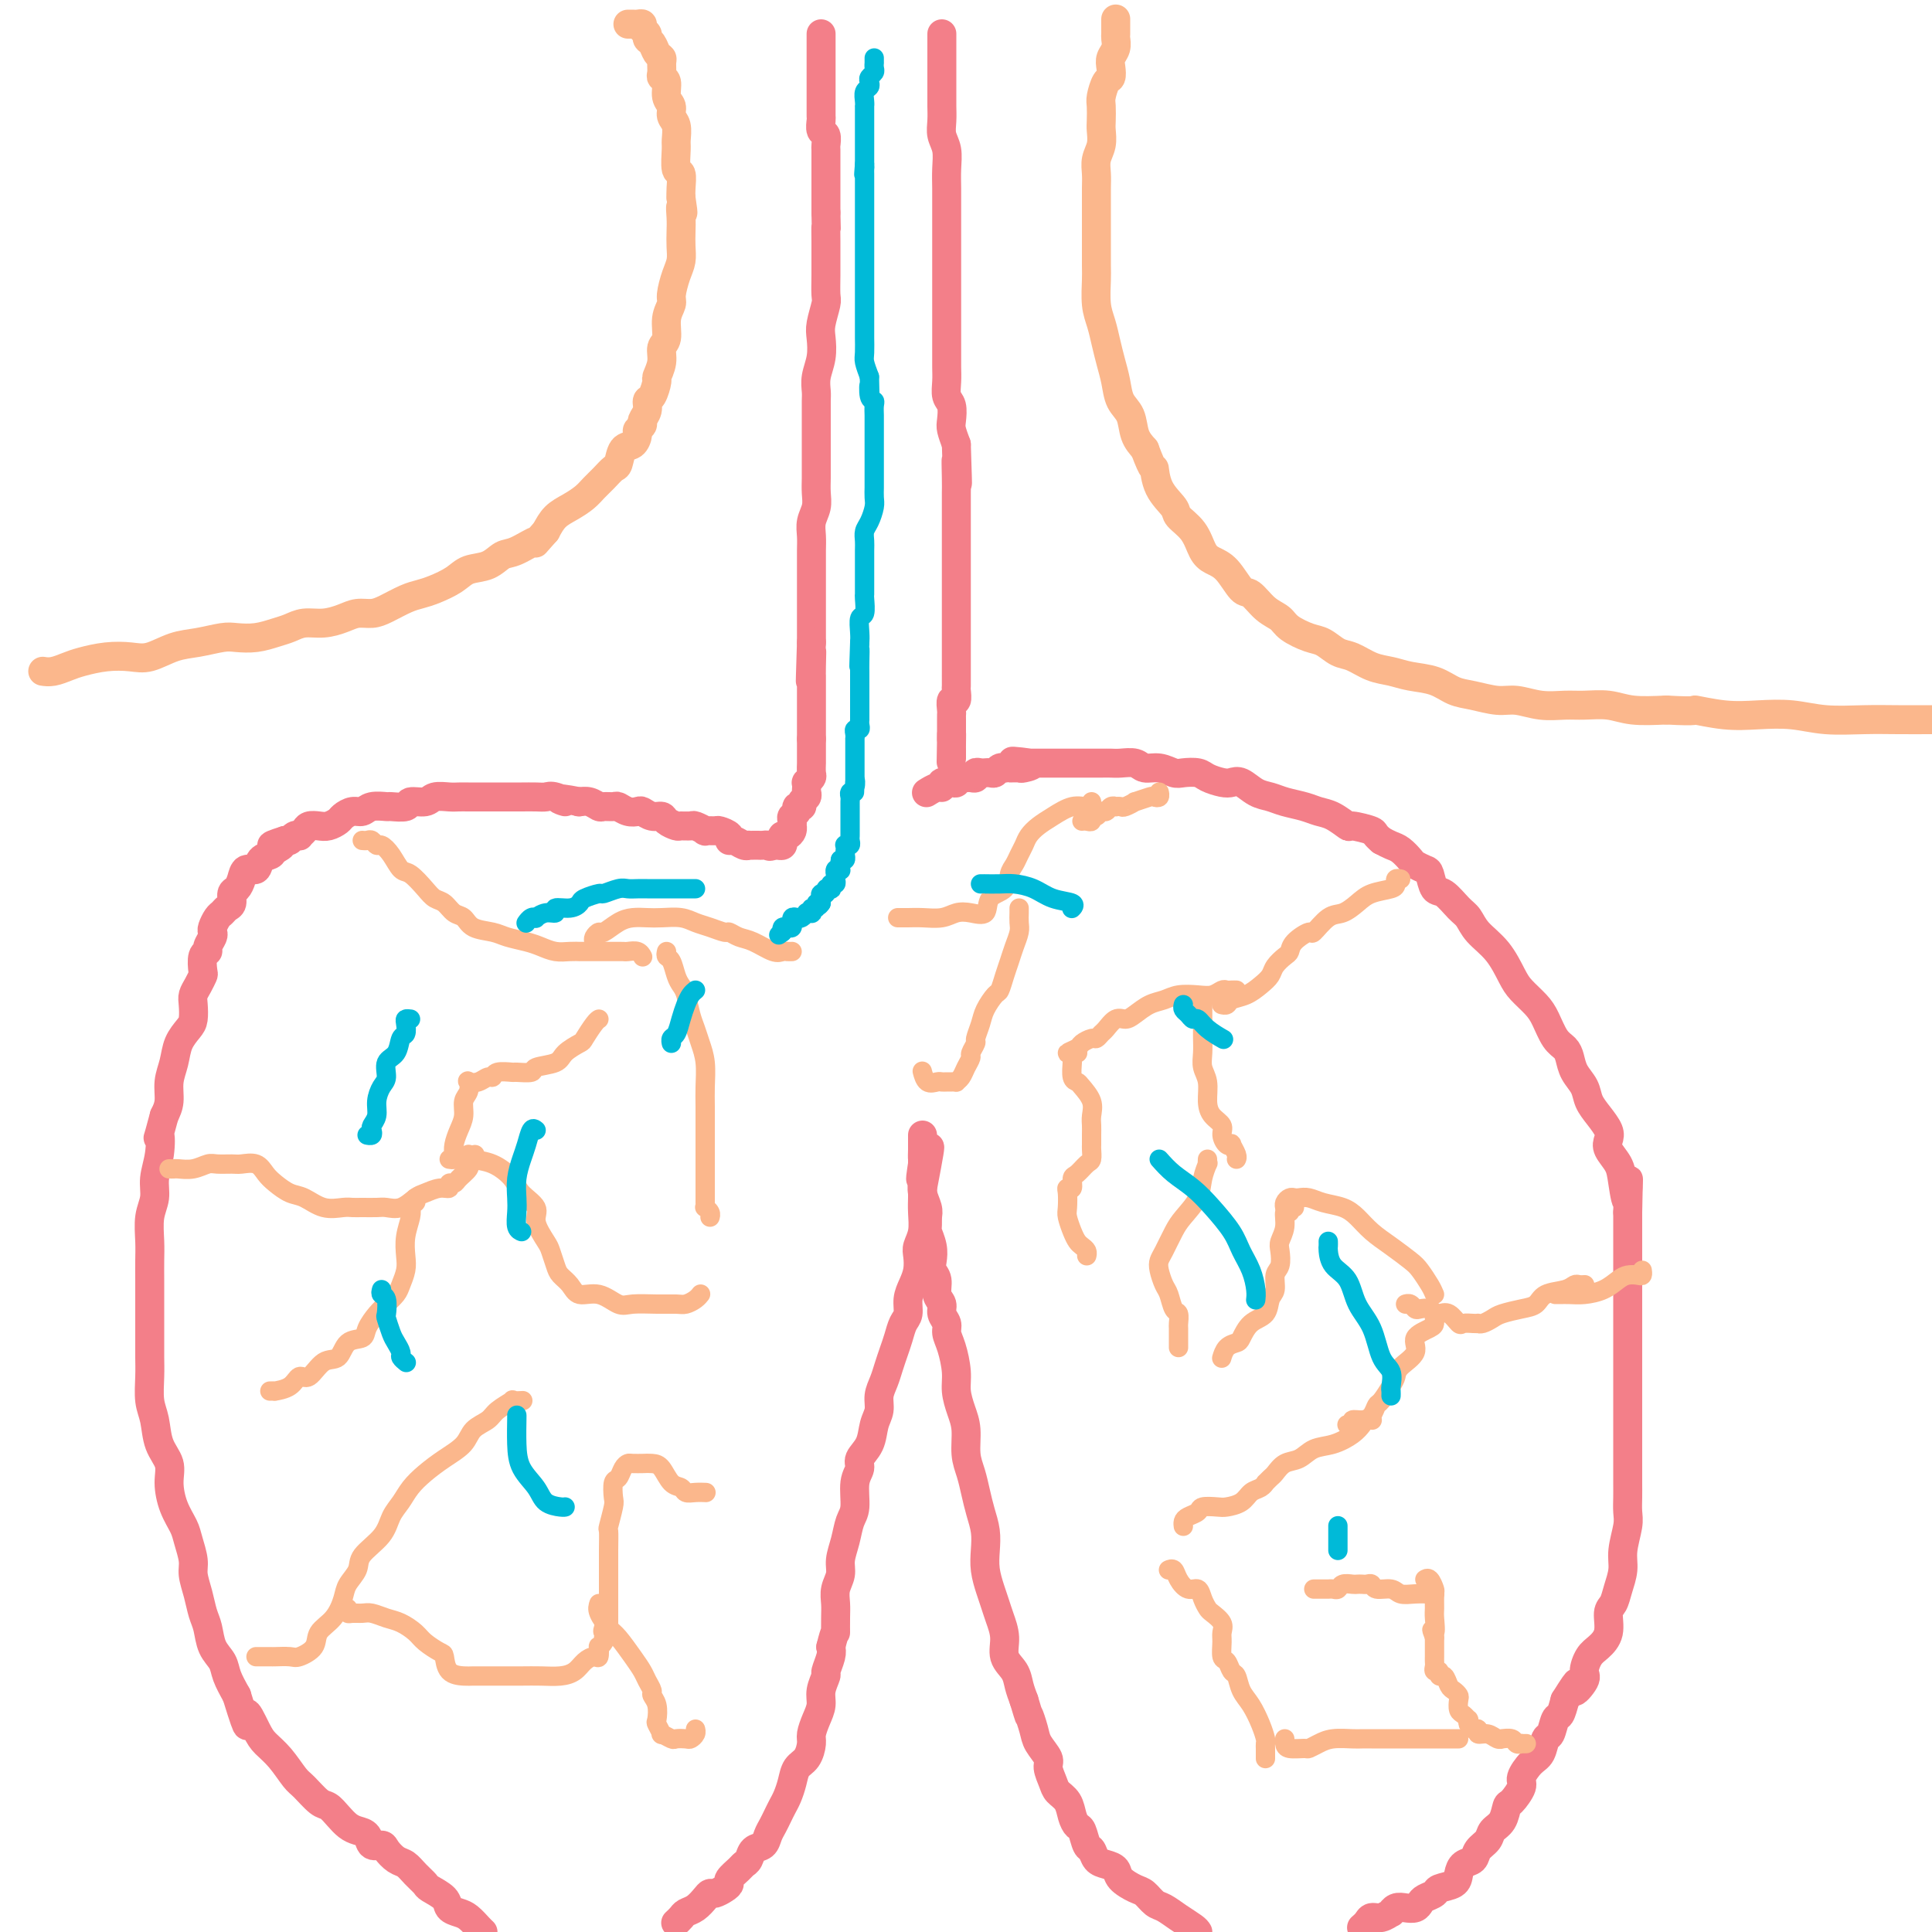 <svg viewBox='0 0 400 400' version='1.1' xmlns='http://www.w3.org/2000/svg' xmlns:xlink='http://www.w3.org/1999/xlink'><g fill='none' stroke='#FBB78C' stroke-width='6' stroke-linecap='round' stroke-linejoin='round'><path d='M130,5c0.342,-0.006 0.684,-0.013 1,0c0.316,0.013 0.606,0.045 1,0c0.394,-0.045 0.893,-0.168 1,0c0.107,0.168 -0.179,0.626 0,1c0.179,0.374 0.822,0.664 1,1c0.178,0.336 -0.110,0.719 0,1c0.110,0.281 0.618,0.460 1,1c0.382,0.540 0.637,1.440 1,2c0.363,0.560 0.833,0.778 1,1c0.167,0.222 0.029,0.447 0,1c-0.029,0.553 0.049,1.432 0,2c-0.049,0.568 -0.224,0.824 0,1c0.224,0.176 0.849,0.273 1,1c0.151,0.727 -0.170,2.086 0,3c0.170,0.914 0.830,1.383 1,2c0.170,0.617 -0.152,1.381 0,2c0.152,0.619 0.776,1.091 1,2c0.224,0.909 0.046,2.253 0,3c-0.046,0.747 0.040,0.896 0,2c-0.040,1.104 -0.207,3.162 0,4c0.207,0.838 0.786,0.456 1,1c0.214,0.544 0.061,2.012 0,3c-0.061,0.988 -0.031,1.494 0,2'/><path d='M141,41c0.774,5.011 0.208,2.539 0,2c-0.208,-0.539 -0.058,0.854 0,2c0.058,1.146 0.026,2.044 0,3c-0.026,0.956 -0.044,1.971 0,3c0.044,1.029 0.151,2.073 0,3c-0.151,0.927 -0.561,1.736 -1,3c-0.439,1.264 -0.906,2.981 -1,4c-0.094,1.019 0.186,1.339 0,2c-0.186,0.661 -0.838,1.663 -1,3c-0.162,1.337 0.168,3.011 0,4c-0.168,0.989 -0.832,1.295 -1,2c-0.168,0.705 0.161,1.809 0,3c-0.161,1.191 -0.813,2.468 -1,3c-0.187,0.532 0.089,0.317 0,1c-0.089,0.683 -0.545,2.263 -1,3c-0.455,0.737 -0.911,0.632 -1,1c-0.089,0.368 0.187,1.211 0,2c-0.187,0.789 -0.837,1.525 -1,2c-0.163,0.475 0.160,0.688 0,1c-0.160,0.312 -0.802,0.721 -1,1c-0.198,0.279 0.050,0.427 0,1c-0.050,0.573 -0.398,1.571 -1,2c-0.602,0.429 -1.460,0.289 -2,1c-0.540,0.711 -0.763,2.273 -1,3c-0.237,0.727 -0.489,0.618 -1,1c-0.511,0.382 -1.281,1.256 -2,2c-0.719,0.744 -1.386,1.357 -2,2c-0.614,0.643 -1.175,1.317 -2,2c-0.825,0.683 -1.914,1.376 -3,2c-1.086,0.624 -2.167,1.178 -3,2c-0.833,0.822 -1.416,1.911 -2,3'/><path d='M113,110c-3.344,3.743 -1.704,2.101 -2,2c-0.296,-0.101 -2.528,1.338 -4,2c-1.472,0.662 -2.183,0.548 -3,1c-0.817,0.452 -1.741,1.469 -3,2c-1.259,0.531 -2.853,0.575 -4,1c-1.147,0.425 -1.847,1.231 -3,2c-1.153,0.769 -2.759,1.502 -4,2c-1.241,0.498 -2.117,0.760 -3,1c-0.883,0.240 -1.772,0.459 -3,1c-1.228,0.541 -2.796,1.403 -4,2c-1.204,0.597 -2.044,0.930 -3,1c-0.956,0.070 -2.027,-0.122 -3,0c-0.973,0.122 -1.849,0.557 -3,1c-1.151,0.443 -2.579,0.893 -4,1c-1.421,0.107 -2.835,-0.129 -4,0c-1.165,0.129 -2.081,0.622 -3,1c-0.919,0.378 -1.841,0.640 -3,1c-1.159,0.360 -2.556,0.816 -4,1c-1.444,0.184 -2.935,0.095 -4,0c-1.065,-0.095 -1.704,-0.197 -3,0c-1.296,0.197 -3.248,0.693 -5,1c-1.752,0.307 -3.305,0.425 -5,1c-1.695,0.575 -3.531,1.607 -5,2c-1.469,0.393 -2.571,0.148 -4,0c-1.429,-0.148 -3.185,-0.197 -5,0c-1.815,0.197 -3.688,0.641 -5,1c-1.312,0.359 -2.063,0.632 -3,1c-0.937,0.368 -2.060,0.830 -3,1c-0.940,0.170 -1.697,0.049 -2,0c-0.303,-0.049 -0.151,-0.024 0,0'/><path d='M231,4c0.001,-0.057 0.001,-0.115 0,0c-0.001,0.115 -0.004,0.401 0,1c0.004,0.599 0.015,1.511 0,2c-0.015,0.489 -0.056,0.555 0,1c0.056,0.445 0.208,1.269 0,2c-0.208,0.731 -0.778,1.369 -1,2c-0.222,0.631 -0.098,1.256 0,2c0.098,0.744 0.170,1.607 0,2c-0.170,0.393 -0.582,0.317 -1,1c-0.418,0.683 -0.843,2.125 -1,3c-0.157,0.875 -0.046,1.182 0,2c0.046,0.818 0.026,2.148 0,3c-0.026,0.852 -0.060,1.228 0,2c0.060,0.772 0.212,1.942 0,3c-0.212,1.058 -0.789,2.006 -1,3c-0.211,0.994 -0.057,2.035 0,3c0.057,0.965 0.015,1.855 0,3c-0.015,1.145 -0.004,2.545 0,4c0.004,1.455 0.000,2.966 0,4c-0.000,1.034 0.003,1.592 0,3c-0.003,1.408 -0.012,3.668 0,5c0.012,1.332 0.045,1.738 0,3c-0.045,1.262 -0.166,3.379 0,5c0.166,1.621 0.621,2.745 1,4c0.379,1.255 0.683,2.642 1,4c0.317,1.358 0.648,2.688 1,4c0.352,1.312 0.727,2.606 1,4c0.273,1.394 0.444,2.889 1,4c0.556,1.111 1.496,1.838 2,3c0.504,1.162 0.573,2.761 1,4c0.427,1.239 1.214,2.120 2,3'/><path d='M237,93c1.987,5.363 1.954,3.770 2,4c0.046,0.230 0.172,2.281 1,4c0.828,1.719 2.356,3.104 3,4c0.644,0.896 0.402,1.301 1,2c0.598,0.699 2.037,1.690 3,3c0.963,1.310 1.451,2.937 2,4c0.549,1.063 1.161,1.563 2,2c0.839,0.437 1.906,0.813 3,2c1.094,1.187 2.217,3.185 3,4c0.783,0.815 1.228,0.446 2,1c0.772,0.554 1.872,2.031 3,3c1.128,0.969 2.283,1.429 3,2c0.717,0.571 0.995,1.251 2,2c1.005,0.749 2.736,1.566 4,2c1.264,0.434 2.060,0.483 3,1c0.940,0.517 2.024,1.501 3,2c0.976,0.499 1.842,0.514 3,1c1.158,0.486 2.606,1.443 4,2c1.394,0.557 2.734,0.712 4,1c1.266,0.288 2.456,0.708 4,1c1.544,0.292 3.440,0.455 5,1c1.560,0.545 2.783,1.470 4,2c1.217,0.530 2.429,0.664 4,1c1.571,0.336 3.500,0.875 5,1c1.500,0.125 2.571,-0.164 4,0c1.429,0.164 3.216,0.780 5,1c1.784,0.220 3.567,0.045 5,0c1.433,-0.045 2.518,0.039 4,0c1.482,-0.039 3.360,-0.203 5,0c1.640,0.203 3.040,0.772 5,1c1.960,0.228 4.480,0.114 7,0'/><path d='M345,147c7.272,0.405 5.453,-0.084 6,0c0.547,0.084 3.460,0.740 6,1c2.540,0.260 4.708,0.122 7,0c2.292,-0.122 4.708,-0.229 7,0c2.292,0.229 4.460,0.793 7,1c2.540,0.207 5.453,0.056 8,0c2.547,-0.056 4.728,-0.016 7,0c2.272,0.016 4.636,0.008 7,0'/></g>
<g fill='none' stroke='#F37F89' stroke-width='6' stroke-linecap='round' stroke-linejoin='round'><path d='M170,7c0.000,0.438 0.000,0.876 0,1c-0.000,0.124 -0.000,-0.065 0,0c0.000,0.065 0.000,0.383 0,1c-0.000,0.617 -0.000,1.532 0,2c0.000,0.468 0.000,0.491 0,1c-0.000,0.509 -0.000,1.506 0,2c0.000,0.494 0.000,0.484 0,1c-0.000,0.516 -0.000,1.557 0,2c0.000,0.443 0.000,0.289 0,1c-0.000,0.711 -0.001,2.289 0,3c0.001,0.711 0.004,0.557 0,1c-0.004,0.443 -0.015,1.485 0,2c0.015,0.515 0.057,0.503 0,1c-0.057,0.497 -0.211,1.503 0,2c0.211,0.497 0.789,0.485 1,1c0.211,0.515 0.057,1.556 0,2c-0.057,0.444 -0.015,0.292 0,1c0.015,0.708 0.004,2.276 0,3c-0.004,0.724 -0.001,0.603 0,1c0.001,0.397 0.000,1.313 0,2c-0.000,0.687 -0.000,1.147 0,2c0.000,0.853 0.000,2.101 0,3c-0.000,0.899 -0.000,1.450 0,2'/><path d='M171,44c0.155,6.257 0.041,3.400 0,3c-0.041,-0.400 -0.010,1.659 0,3c0.010,1.341 -0.001,1.966 0,3c0.001,1.034 0.014,2.478 0,4c-0.014,1.522 -0.055,3.124 0,4c0.055,0.876 0.207,1.028 0,2c-0.207,0.972 -0.773,2.764 -1,4c-0.227,1.236 -0.113,1.916 0,3c0.113,1.084 0.226,2.572 0,4c-0.226,1.428 -0.793,2.794 -1,4c-0.207,1.206 -0.056,2.250 0,3c0.056,0.750 0.015,1.205 0,2c-0.015,0.795 -0.004,1.931 0,3c0.004,1.069 0.001,2.071 0,3c-0.001,0.929 0.001,1.785 0,3c-0.001,1.215 -0.004,2.790 0,4c0.004,1.210 0.015,2.056 0,3c-0.015,0.944 -0.057,1.985 0,3c0.057,1.015 0.211,2.005 0,3c-0.211,0.995 -0.789,1.994 -1,3c-0.211,1.006 -0.057,2.020 0,3c0.057,0.980 0.015,1.925 0,3c-0.015,1.075 -0.004,2.280 0,3c0.004,0.720 0.001,0.954 0,2c-0.001,1.046 -0.000,2.904 0,4c0.000,1.096 0.000,1.432 0,2c-0.000,0.568 -0.000,1.369 0,2c0.000,0.631 0.000,1.093 0,2c-0.000,0.907 -0.000,2.259 0,3c0.000,0.741 0.000,0.870 0,1'/><path d='M168,133c-0.464,14.361 -0.124,5.763 0,3c0.124,-2.763 0.033,0.310 0,2c-0.033,1.690 -0.009,1.996 0,2c0.009,0.004 0.002,-0.295 0,0c-0.002,0.295 -0.001,1.182 0,2c0.001,0.818 0.000,1.566 0,2c-0.000,0.434 -0.000,0.554 0,1c0.000,0.446 0.000,1.220 0,2c-0.000,0.780 -0.000,1.568 0,2c0.000,0.432 0.000,0.508 0,1c-0.000,0.492 -0.000,1.400 0,2c0.000,0.600 0.000,0.892 0,1c-0.000,0.108 -0.000,0.031 0,0c0.000,-0.031 0.000,-0.015 0,0'/><path d='M195,7c-0.000,0.468 -0.000,0.935 0,1c0.000,0.065 0.000,-0.274 0,0c-0.000,0.274 -0.000,1.161 0,2c0.000,0.839 0.000,1.628 0,2c-0.000,0.372 -0.000,0.325 0,1c0.000,0.675 0.000,2.070 0,3c-0.000,0.930 -0.001,1.393 0,2c0.001,0.607 0.004,1.358 0,2c-0.004,0.642 -0.015,1.175 0,2c0.015,0.825 0.057,1.942 0,3c-0.057,1.058 -0.211,2.057 0,3c0.211,0.943 0.789,1.831 1,3c0.211,1.169 0.057,2.620 0,4c-0.057,1.380 -0.015,2.690 0,4c0.015,1.310 0.004,2.622 0,4c-0.004,1.378 -0.001,2.823 0,4c0.001,1.177 0.000,2.087 0,3c-0.000,0.913 -0.000,1.828 0,3c0.000,1.172 0.000,2.600 0,4c-0.000,1.400 0.000,2.773 0,4c-0.000,1.227 -0.000,2.310 0,3c0.000,0.690 0.000,0.989 0,2c-0.000,1.011 -0.001,2.736 0,4c0.001,1.264 0.004,2.067 0,3c-0.004,0.933 -0.015,1.997 0,3c0.015,1.003 0.056,1.944 0,3c-0.056,1.056 -0.208,2.225 0,3c0.208,0.775 0.777,1.156 1,2c0.223,0.844 0.098,2.150 0,3c-0.098,0.850 -0.171,1.243 0,2c0.171,0.757 0.585,1.879 1,3'/><path d='M198,92c0.464,13.911 0.124,6.188 0,4c-0.124,-2.188 -0.033,1.159 0,3c0.033,1.841 0.009,2.176 0,3c-0.009,0.824 -0.002,2.136 0,3c0.002,0.864 0.001,1.280 0,2c-0.001,0.720 -0.000,1.745 0,3c0.000,1.255 0.000,2.740 0,4c-0.000,1.260 -0.000,2.296 0,3c0.000,0.704 0.000,1.077 0,2c-0.000,0.923 -0.000,2.397 0,3c0.000,0.603 0.000,0.337 0,1c-0.000,0.663 -0.000,2.257 0,3c0.000,0.743 0.000,0.635 0,1c-0.000,0.365 -0.000,1.202 0,2c0.000,0.798 0.000,1.557 0,2c-0.000,0.443 -0.000,0.569 0,1c0.000,0.431 0.000,1.167 0,2c-0.000,0.833 -0.000,1.762 0,2c0.000,0.238 0.000,-0.216 0,0c-0.000,0.216 -0.000,1.103 0,2c0.000,0.897 0.001,1.803 0,2c-0.001,0.197 -0.004,-0.317 0,0c0.004,0.317 0.015,1.465 0,2c-0.015,0.535 -0.057,0.458 0,1c0.057,0.542 0.211,1.702 0,2c-0.211,0.298 -0.789,-0.268 -1,0c-0.211,0.268 -0.057,1.370 0,2c0.057,0.630 0.015,0.787 0,1c-0.015,0.213 -0.004,0.480 0,1c0.004,0.520 0.001,1.291 0,2c-0.001,0.709 -0.001,1.354 0,2'/><path d='M197,153c-0.155,9.389 -0.041,2.362 0,0c0.041,-2.362 0.011,-0.058 0,1c-0.011,1.058 -0.003,0.871 0,1c0.003,0.129 0.001,0.573 0,1c-0.001,0.427 -0.000,0.836 0,1c0.000,0.164 0.000,0.082 0,0'/><path d='M168,153c0.000,0.322 0.000,0.645 0,1c-0.000,0.355 -0.000,0.743 0,1c0.000,0.257 0.001,0.383 0,1c-0.001,0.617 -0.004,1.724 0,2c0.004,0.276 0.015,-0.281 0,0c-0.015,0.281 -0.057,1.399 0,2c0.057,0.601 0.211,0.686 0,1c-0.211,0.314 -0.788,0.858 -1,1c-0.212,0.142 -0.061,-0.117 0,0c0.061,0.117 0.032,0.610 0,1c-0.032,0.390 -0.065,0.678 0,1c0.065,0.322 0.229,0.678 0,1c-0.229,0.322 -0.850,0.611 -1,1c-0.150,0.389 0.170,0.877 0,1c-0.170,0.123 -0.830,-0.121 -1,0c-0.170,0.121 0.150,0.606 0,1c-0.150,0.394 -0.772,0.697 -1,1c-0.228,0.303 -0.064,0.607 0,1c0.064,0.393 0.028,0.875 0,1c-0.028,0.125 -0.046,-0.107 0,0c0.046,0.107 0.157,0.554 0,1c-0.157,0.446 -0.581,0.890 -1,1c-0.419,0.110 -0.834,-0.114 -1,0c-0.166,0.114 -0.083,0.566 0,1c0.083,0.434 0.167,0.848 0,1c-0.167,0.152 -0.583,0.041 -1,0c-0.417,-0.041 -0.833,-0.012 -1,0c-0.167,0.012 -0.083,0.006 0,0'/><path d='M160,175c-0.798,0.464 -0.792,0.124 -1,0c-0.208,-0.124 -0.630,-0.034 -1,0c-0.370,0.034 -0.690,0.010 -1,0c-0.310,-0.010 -0.611,-0.007 -1,0c-0.389,0.007 -0.865,0.017 -1,0c-0.135,-0.017 0.071,-0.060 0,0c-0.071,0.060 -0.418,0.222 -1,0c-0.582,-0.222 -1.397,-0.830 -2,-1c-0.603,-0.170 -0.993,0.098 -1,0c-0.007,-0.098 0.368,-0.561 0,-1c-0.368,-0.439 -1.479,-0.853 -2,-1c-0.521,-0.147 -0.453,-0.025 -1,0c-0.547,0.025 -1.709,-0.046 -2,0c-0.291,0.046 0.288,0.209 0,0c-0.288,-0.209 -1.443,-0.791 -2,-1c-0.557,-0.209 -0.516,-0.046 -1,0c-0.484,0.046 -1.494,-0.025 -2,0c-0.506,0.025 -0.507,0.147 -1,0c-0.493,-0.147 -1.479,-0.561 -2,-1c-0.521,-0.439 -0.576,-0.901 -1,-1c-0.424,-0.099 -1.217,0.166 -2,0c-0.783,-0.166 -1.557,-0.762 -2,-1c-0.443,-0.238 -0.557,-0.117 -1,0c-0.443,0.117 -1.217,0.228 -2,0c-0.783,-0.228 -1.574,-0.797 -2,-1c-0.426,-0.203 -0.486,-0.040 -1,0c-0.514,0.040 -1.483,-0.042 -2,0c-0.517,0.042 -0.582,0.207 -1,0c-0.418,-0.207 -1.190,-0.787 -2,-1c-0.810,-0.213 -1.660,-0.061 -2,0c-0.340,0.061 -0.170,0.030 0,0'/><path d='M120,166c-6.773,-1.332 -3.706,-0.161 -3,0c0.706,0.161 -0.951,-0.689 -2,-1c-1.049,-0.311 -1.491,-0.083 -2,0c-0.509,0.083 -1.084,0.022 -2,0c-0.916,-0.022 -2.174,-0.006 -3,0c-0.826,0.006 -1.219,0.002 -2,0c-0.781,-0.002 -1.951,-0.000 -3,0c-1.049,0.000 -1.976,-0.001 -3,0c-1.024,0.001 -2.146,0.004 -3,0c-0.854,-0.004 -1.441,-0.016 -2,0c-0.559,0.016 -1.089,0.061 -2,0c-0.911,-0.061 -2.203,-0.227 -3,0c-0.797,0.227 -1.101,0.846 -2,1c-0.899,0.154 -2.394,-0.156 -3,0c-0.606,0.156 -0.322,0.778 -1,1c-0.678,0.222 -2.317,0.045 -3,0c-0.683,-0.045 -0.411,0.044 -1,0c-0.589,-0.044 -2.041,-0.219 -3,0c-0.959,0.219 -1.426,0.833 -2,1c-0.574,0.167 -1.256,-0.113 -2,0c-0.744,0.113 -1.551,0.618 -2,1c-0.449,0.382 -0.540,0.641 -1,1c-0.460,0.359 -1.290,0.818 -2,1c-0.710,0.182 -1.300,0.088 -2,0c-0.700,-0.088 -1.511,-0.168 -2,0c-0.489,0.168 -0.656,0.585 -1,1c-0.344,0.415 -0.866,0.830 -1,1c-0.134,0.170 0.119,0.097 0,0c-0.119,-0.097 -0.609,-0.218 -1,0c-0.391,0.218 -0.683,0.777 -1,1c-0.317,0.223 -0.658,0.112 -1,0'/><path d='M59,174c-4.970,1.572 -1.894,1.004 -1,1c0.894,-0.004 -0.394,0.558 -1,1c-0.606,0.442 -0.530,0.765 -1,1c-0.470,0.235 -1.488,0.382 -2,1c-0.512,0.618 -0.519,1.709 -1,2c-0.481,0.291 -1.434,-0.216 -2,0c-0.566,0.216 -0.743,1.157 -1,2c-0.257,0.843 -0.594,1.588 -1,2c-0.406,0.412 -0.882,0.491 -1,1c-0.118,0.509 0.122,1.450 0,2c-0.122,0.550 -0.607,0.711 -1,1c-0.393,0.289 -0.693,0.706 -1,1c-0.307,0.294 -0.622,0.463 -1,1c-0.378,0.537 -0.818,1.440 -1,2c-0.182,0.560 -0.105,0.778 0,1c0.105,0.222 0.238,0.448 0,1c-0.238,0.552 -0.848,1.428 -1,2c-0.152,0.572 0.153,0.839 0,1c-0.153,0.161 -0.763,0.217 -1,1c-0.237,0.783 -0.102,2.292 0,3c0.102,0.708 0.172,0.616 0,1c-0.172,0.384 -0.584,1.243 -1,2c-0.416,0.757 -0.836,1.412 -1,2c-0.164,0.588 -0.071,1.108 0,2c0.071,0.892 0.120,2.156 0,3c-0.120,0.844 -0.410,1.268 -1,2c-0.590,0.732 -1.481,1.771 -2,3c-0.519,1.229 -0.665,2.649 -1,4c-0.335,1.351 -0.859,2.633 -1,4c-0.141,1.367 0.103,2.819 0,4c-0.103,1.181 -0.551,2.090 -1,3'/><path d='M34,231c-1.791,6.764 -1.268,4.173 -1,4c0.268,-0.173 0.282,2.071 0,4c-0.282,1.929 -0.860,3.544 -1,5c-0.140,1.456 0.159,2.752 0,4c-0.159,1.248 -0.775,2.449 -1,4c-0.225,1.551 -0.060,3.452 0,5c0.060,1.548 0.016,2.742 0,4c-0.016,1.258 -0.004,2.580 0,4c0.004,1.420 0.001,2.937 0,4c-0.001,1.063 -0.001,1.670 0,3c0.001,1.330 0.004,3.383 0,5c-0.004,1.617 -0.013,2.799 0,4c0.013,1.201 0.050,2.421 0,4c-0.050,1.579 -0.186,3.516 0,5c0.186,1.484 0.693,2.514 1,4c0.307,1.486 0.415,3.427 1,5c0.585,1.573 1.648,2.780 2,4c0.352,1.220 -0.007,2.455 0,4c0.007,1.545 0.379,3.399 1,5c0.621,1.601 1.490,2.948 2,4c0.510,1.052 0.661,1.808 1,3c0.339,1.192 0.865,2.821 1,4c0.135,1.179 -0.119,1.908 0,3c0.119,1.092 0.613,2.547 1,4c0.387,1.453 0.666,2.905 1,4c0.334,1.095 0.722,1.832 1,3c0.278,1.168 0.446,2.767 1,4c0.554,1.233 1.495,2.101 2,3c0.505,0.899 0.573,1.828 1,3c0.427,1.172 1.214,2.586 2,4'/><path d='M49,351c3.139,10.201 1.986,5.202 2,4c0.014,-1.202 1.196,1.392 2,3c0.804,1.608 1.230,2.231 2,3c0.770,0.769 1.883,1.683 3,3c1.117,1.317 2.239,3.038 3,4c0.761,0.962 1.163,1.164 2,2c0.837,0.836 2.111,2.304 3,3c0.889,0.696 1.394,0.619 2,1c0.606,0.381 1.313,1.220 2,2c0.687,0.780 1.354,1.501 2,2c0.646,0.499 1.272,0.777 2,1c0.728,0.223 1.560,0.392 2,1c0.440,0.608 0.488,1.654 1,2c0.512,0.346 1.488,-0.007 2,0c0.512,0.007 0.561,0.373 1,1c0.439,0.627 1.267,1.515 2,2c0.733,0.485 1.370,0.566 2,1c0.630,0.434 1.253,1.219 2,2c0.747,0.781 1.618,1.557 2,2c0.382,0.443 0.276,0.551 1,1c0.724,0.449 2.278,1.237 3,2c0.722,0.763 0.613,1.500 1,2c0.387,0.500 1.269,0.763 2,1c0.731,0.237 1.312,0.448 2,1c0.688,0.552 1.482,1.443 2,2c0.518,0.557 0.759,0.778 1,1'/><path d='M140,398c-0.095,0.087 -0.191,0.175 0,0c0.191,-0.175 0.667,-0.611 1,-1c0.333,-0.389 0.522,-0.730 1,-1c0.478,-0.270 1.245,-0.467 2,-1c0.755,-0.533 1.499,-1.400 2,-2c0.501,-0.600 0.759,-0.933 1,-1c0.241,-0.067 0.464,0.133 1,0c0.536,-0.133 1.386,-0.599 2,-1c0.614,-0.401 0.991,-0.736 1,-1c0.009,-0.264 -0.349,-0.456 0,-1c0.349,-0.544 1.407,-1.440 2,-2c0.593,-0.560 0.722,-0.783 1,-1c0.278,-0.217 0.704,-0.428 1,-1c0.296,-0.572 0.460,-1.504 1,-2c0.540,-0.496 1.454,-0.556 2,-1c0.546,-0.444 0.724,-1.273 1,-2c0.276,-0.727 0.652,-1.352 1,-2c0.348,-0.648 0.670,-1.318 1,-2c0.330,-0.682 0.669,-1.375 1,-2c0.331,-0.625 0.653,-1.183 1,-2c0.347,-0.817 0.719,-1.895 1,-3c0.281,-1.105 0.470,-2.238 1,-3c0.530,-0.762 1.400,-1.152 2,-2c0.600,-0.848 0.930,-2.155 1,-3c0.070,-0.845 -0.121,-1.229 0,-2c0.121,-0.771 0.553,-1.931 1,-3c0.447,-1.069 0.908,-2.047 1,-3c0.092,-0.953 -0.185,-1.880 0,-3c0.185,-1.120 0.833,-2.434 1,-3c0.167,-0.566 -0.147,-0.383 0,-1c0.147,-0.617 0.756,-2.033 1,-3c0.244,-0.967 0.122,-1.483 0,-2'/><path d='M172,341c1.001,-4.094 1.004,-2.829 1,-3c-0.004,-0.171 -0.016,-1.777 0,-3c0.016,-1.223 0.060,-2.062 0,-3c-0.060,-0.938 -0.224,-1.974 0,-3c0.224,-1.026 0.835,-2.044 1,-3c0.165,-0.956 -0.114,-1.852 0,-3c0.114,-1.148 0.623,-2.548 1,-4c0.377,-1.452 0.621,-2.955 1,-4c0.379,-1.045 0.893,-1.633 1,-3c0.107,-1.367 -0.193,-3.514 0,-5c0.193,-1.486 0.879,-2.312 1,-3c0.121,-0.688 -0.322,-1.237 0,-2c0.322,-0.763 1.410,-1.740 2,-3c0.590,-1.260 0.683,-2.802 1,-4c0.317,-1.198 0.858,-2.053 1,-3c0.142,-0.947 -0.117,-1.985 0,-3c0.117,-1.015 0.608,-2.005 1,-3c0.392,-0.995 0.683,-1.995 1,-3c0.317,-1.005 0.658,-2.015 1,-3c0.342,-0.985 0.683,-1.943 1,-3c0.317,-1.057 0.611,-2.211 1,-3c0.389,-0.789 0.875,-1.212 1,-2c0.125,-0.788 -0.111,-1.940 0,-3c0.111,-1.060 0.569,-2.029 1,-3c0.431,-0.971 0.833,-1.943 1,-3c0.167,-1.057 0.097,-2.198 0,-3c-0.097,-0.802 -0.222,-1.265 0,-2c0.222,-0.735 0.792,-1.744 1,-3c0.208,-1.256 0.056,-2.761 0,-4c-0.056,-1.239 -0.016,-2.211 0,-3c0.016,-0.789 0.008,-1.394 0,-2'/><path d='M191,246c2.939,-15.263 0.788,-5.921 0,-3c-0.788,2.921 -0.211,-0.579 0,-2c0.211,-1.421 0.057,-0.764 0,-1c-0.057,-0.236 -0.015,-1.367 0,-2c0.015,-0.633 0.004,-0.768 0,-1c-0.004,-0.232 -0.001,-0.560 0,-1c0.001,-0.440 0.000,-0.990 0,-1c-0.000,-0.010 -0.000,0.522 0,1c0.000,0.478 -0.000,0.904 0,1c0.000,0.096 0.000,-0.137 0,0c-0.000,0.137 -0.001,0.644 0,1c0.001,0.356 0.004,0.560 0,1c-0.004,0.440 -0.015,1.115 0,2c0.015,0.885 0.056,1.979 0,3c-0.056,1.021 -0.207,1.967 0,3c0.207,1.033 0.774,2.152 1,3c0.226,0.848 0.113,1.424 0,2'/><path d='M192,252c0.095,2.860 -0.167,2.508 0,3c0.167,0.492 0.762,1.826 1,3c0.238,1.174 0.121,2.187 0,3c-0.121,0.813 -0.244,1.425 0,2c0.244,0.575 0.854,1.113 1,2c0.146,0.887 -0.172,2.124 0,3c0.172,0.876 0.833,1.391 1,2c0.167,0.609 -0.162,1.314 0,2c0.162,0.686 0.813,1.355 1,2c0.187,0.645 -0.091,1.267 0,2c0.091,0.733 0.550,1.577 1,3c0.450,1.423 0.890,3.427 1,5c0.110,1.573 -0.111,2.717 0,4c0.111,1.283 0.555,2.706 1,4c0.445,1.294 0.893,2.460 1,4c0.107,1.540 -0.125,3.454 0,5c0.125,1.546 0.608,2.724 1,4c0.392,1.276 0.693,2.651 1,4c0.307,1.349 0.621,2.672 1,4c0.379,1.328 0.823,2.663 1,4c0.177,1.337 0.089,2.678 0,4c-0.089,1.322 -0.177,2.625 0,4c0.177,1.375 0.620,2.822 1,4c0.380,1.178 0.697,2.086 1,3c0.303,0.914 0.592,1.833 1,3c0.408,1.167 0.935,2.581 1,4c0.065,1.419 -0.333,2.844 0,4c0.333,1.156 1.397,2.042 2,3c0.603,0.958 0.744,1.988 1,3c0.256,1.012 0.628,2.006 1,3'/><path d='M212,352c1.411,4.712 0.937,2.991 1,3c0.063,0.009 0.661,1.749 1,3c0.339,1.251 0.418,2.012 1,3c0.582,0.988 1.665,2.203 2,3c0.335,0.797 -0.079,1.175 0,2c0.079,0.825 0.651,2.095 1,3c0.349,0.905 0.475,1.445 1,2c0.525,0.555 1.450,1.126 2,2c0.550,0.874 0.725,2.050 1,3c0.275,0.950 0.650,1.673 1,2c0.350,0.327 0.674,0.259 1,1c0.326,0.741 0.655,2.292 1,3c0.345,0.708 0.706,0.574 1,1c0.294,0.426 0.519,1.414 1,2c0.481,0.586 1.217,0.772 2,1c0.783,0.228 1.613,0.499 2,1c0.387,0.501 0.329,1.233 1,2c0.671,0.767 2.069,1.570 3,2c0.931,0.430 1.395,0.486 2,1c0.605,0.514 1.353,1.486 2,2c0.647,0.514 1.194,0.571 2,1c0.806,0.429 1.871,1.231 3,2c1.129,0.769 2.323,1.505 3,2c0.677,0.495 0.839,0.747 1,1'/><path d='M282,399c-0.095,0.081 -0.189,0.161 0,0c0.189,-0.161 0.663,-0.564 1,-1c0.337,-0.436 0.537,-0.905 1,-1c0.463,-0.095 1.187,0.185 2,0c0.813,-0.185 1.713,-0.833 2,-1c0.287,-0.167 -0.039,0.149 0,0c0.039,-0.149 0.443,-0.761 1,-1c0.557,-0.239 1.267,-0.106 2,0c0.733,0.106 1.490,0.183 2,0c0.510,-0.183 0.774,-0.626 1,-1c0.226,-0.374 0.414,-0.680 1,-1c0.586,-0.320 1.570,-0.653 2,-1c0.430,-0.347 0.304,-0.708 1,-1c0.696,-0.292 2.213,-0.515 3,-1c0.787,-0.485 0.845,-1.232 1,-2c0.155,-0.768 0.408,-1.557 1,-2c0.592,-0.443 1.524,-0.540 2,-1c0.476,-0.460 0.495,-1.283 1,-2c0.505,-0.717 1.496,-1.328 2,-2c0.504,-0.672 0.521,-1.406 1,-2c0.479,-0.594 1.419,-1.050 2,-2c0.581,-0.950 0.802,-2.394 1,-3c0.198,-0.606 0.371,-0.373 1,-1c0.629,-0.627 1.712,-2.112 2,-3c0.288,-0.888 -0.221,-1.177 0,-2c0.221,-0.823 1.173,-2.179 2,-3c0.827,-0.821 1.531,-1.108 2,-2c0.469,-0.892 0.703,-2.391 1,-3c0.297,-0.609 0.657,-0.328 1,-1c0.343,-0.672 0.669,-2.296 1,-3c0.331,-0.704 0.666,-0.487 1,-1c0.334,-0.513 0.667,-1.757 1,-3'/><path d='M324,352c3.887,-6.231 2.105,-2.810 2,-2c-0.105,0.810 1.468,-0.992 2,-2c0.532,-1.008 0.022,-1.222 0,-2c-0.022,-0.778 0.442,-2.119 1,-3c0.558,-0.881 1.210,-1.302 2,-2c0.790,-0.698 1.718,-1.674 2,-3c0.282,-1.326 -0.083,-3.003 0,-4c0.083,-0.997 0.615,-1.313 1,-2c0.385,-0.687 0.625,-1.744 1,-3c0.375,-1.256 0.885,-2.710 1,-4c0.115,-1.290 -0.165,-2.416 0,-4c0.165,-1.584 0.776,-3.626 1,-5c0.224,-1.374 0.060,-2.081 0,-3c-0.060,-0.919 -0.016,-2.049 0,-3c0.016,-0.951 0.004,-1.723 0,-3c-0.004,-1.277 -0.001,-3.059 0,-4c0.001,-0.941 0.000,-1.042 0,-2c-0.000,-0.958 -0.000,-2.772 0,-4c0.000,-1.228 0.000,-1.869 0,-3c-0.000,-1.131 -0.000,-2.751 0,-4c0.000,-1.249 0.000,-2.126 0,-3c-0.000,-0.874 -0.000,-1.746 0,-3c0.000,-1.254 0.000,-2.892 0,-4c-0.000,-1.108 -0.000,-1.688 0,-3c0.000,-1.312 0.000,-3.355 0,-5c-0.000,-1.645 -0.000,-2.890 0,-4c0.000,-1.110 0.000,-2.085 0,-3c-0.000,-0.915 -0.000,-1.771 0,-3c0.000,-1.229 0.000,-2.831 0,-4c-0.000,-1.169 -0.000,-1.905 0,-3c0.000,-1.095 0.000,-2.547 0,-4'/><path d='M337,251c0.208,-11.999 0.227,-4.997 0,-3c-0.227,1.997 -0.700,-1.011 -1,-3c-0.300,-1.989 -0.426,-2.959 -1,-4c-0.574,-1.041 -1.597,-2.155 -2,-3c-0.403,-0.845 -0.187,-1.423 0,-2c0.187,-0.577 0.345,-1.155 0,-2c-0.345,-0.845 -1.192,-1.959 -2,-3c-0.808,-1.041 -1.578,-2.008 -2,-3c-0.422,-0.992 -0.497,-2.007 -1,-3c-0.503,-0.993 -1.433,-1.963 -2,-3c-0.567,-1.037 -0.770,-2.139 -1,-3c-0.230,-0.861 -0.488,-1.480 -1,-2c-0.512,-0.520 -1.277,-0.941 -2,-2c-0.723,-1.059 -1.403,-2.754 -2,-4c-0.597,-1.246 -1.112,-2.041 -2,-3c-0.888,-0.959 -2.149,-2.081 -3,-3c-0.851,-0.919 -1.291,-1.634 -2,-3c-0.709,-1.366 -1.688,-3.382 -3,-5c-1.312,-1.618 -2.957,-2.837 -4,-4c-1.043,-1.163 -1.484,-2.270 -2,-3c-0.516,-0.730 -1.107,-1.085 -2,-2c-0.893,-0.915 -2.089,-2.392 -3,-3c-0.911,-0.608 -1.539,-0.347 -2,-1c-0.461,-0.653 -0.756,-2.220 -1,-3c-0.244,-0.780 -0.435,-0.772 -1,-1c-0.565,-0.228 -1.502,-0.691 -2,-1c-0.498,-0.309 -0.556,-0.464 -1,-1c-0.444,-0.536 -1.273,-1.452 -2,-2c-0.727,-0.548 -1.350,-0.728 -2,-1c-0.650,-0.272 -1.325,-0.636 -2,-1'/><path d='M286,174c-1.763,-1.467 -1.171,-1.636 -2,-2c-0.829,-0.364 -3.077,-0.924 -4,-1c-0.923,-0.076 -0.519,0.330 -1,0c-0.481,-0.330 -1.847,-1.398 -3,-2c-1.153,-0.602 -2.093,-0.737 -3,-1c-0.907,-0.263 -1.780,-0.652 -3,-1c-1.220,-0.348 -2.788,-0.654 -4,-1c-1.212,-0.346 -2.067,-0.733 -3,-1c-0.933,-0.267 -1.945,-0.414 -3,-1c-1.055,-0.586 -2.154,-1.611 -3,-2c-0.846,-0.389 -1.438,-0.143 -2,0c-0.562,0.143 -1.094,0.183 -2,0c-0.906,-0.183 -2.185,-0.589 -3,-1c-0.815,-0.411 -1.167,-0.827 -2,-1c-0.833,-0.173 -2.147,-0.103 -3,0c-0.853,0.103 -1.243,0.238 -2,0c-0.757,-0.238 -1.879,-0.848 -3,-1c-1.121,-0.152 -2.240,0.156 -3,0c-0.760,-0.156 -1.162,-0.774 -2,-1c-0.838,-0.226 -2.111,-0.061 -3,0c-0.889,0.061 -1.393,0.016 -2,0c-0.607,-0.016 -1.317,-0.004 -2,0c-0.683,0.004 -1.339,0.001 -2,0c-0.661,-0.001 -1.328,-0.000 -2,0c-0.672,0.000 -1.350,0.000 -2,0c-0.650,-0.000 -1.273,-0.000 -2,0c-0.727,0.000 -1.557,0.000 -2,0c-0.443,-0.000 -0.500,-0.000 -1,0c-0.500,0.000 -1.442,0.000 -2,0c-0.558,-0.000 -0.731,-0.000 -1,0c-0.269,0.000 -0.635,0.000 -1,0'/><path d='M213,158c-6.755,-0.680 -1.642,-0.378 0,0c1.642,0.378 -0.186,0.834 -1,1c-0.814,0.166 -0.613,0.044 -1,0c-0.387,-0.044 -1.361,-0.008 -2,0c-0.639,0.008 -0.945,-0.012 -1,0c-0.055,0.012 0.139,0.056 0,0c-0.139,-0.056 -0.611,-0.211 -1,0c-0.389,0.211 -0.695,0.789 -1,1c-0.305,0.211 -0.607,0.056 -1,0c-0.393,-0.056 -0.875,-0.011 -1,0c-0.125,0.011 0.107,-0.011 0,0c-0.107,0.011 -0.554,0.055 -1,0c-0.446,-0.055 -0.893,-0.211 -1,0c-0.107,0.211 0.125,0.788 0,1c-0.125,0.212 -0.607,0.061 -1,0c-0.393,-0.061 -0.696,-0.030 -1,0'/><path d='M200,161c-1.967,0.460 -0.385,0.109 0,0c0.385,-0.109 -0.426,0.022 -1,0c-0.574,-0.022 -0.910,-0.198 -1,0c-0.090,0.198 0.065,0.770 0,1c-0.065,0.230 -0.351,0.118 -1,0c-0.649,-0.118 -1.663,-0.242 -2,0c-0.337,0.242 0.002,0.848 0,1c-0.002,0.152 -0.347,-0.151 -1,0c-0.653,0.151 -1.615,0.758 -2,1c-0.385,0.242 -0.192,0.121 0,0'/></g>
<g fill='none' stroke='#FBB78C' stroke-width='4' stroke-linecap='round' stroke-linejoin='round'><path d='M316,361c-0.449,0.008 -0.899,0.016 -1,0c-0.101,-0.016 0.145,-0.057 0,0c-0.145,0.057 -0.682,0.213 -1,0c-0.318,-0.213 -0.416,-0.793 -1,-1c-0.584,-0.207 -1.653,-0.040 -2,0c-0.347,0.040 0.027,-0.046 0,0c-0.027,0.046 -0.455,0.223 -1,0c-0.545,-0.223 -1.208,-0.847 -2,-1c-0.792,-0.153 -1.715,0.165 -2,0c-0.285,-0.165 0.068,-0.814 0,-1c-0.068,-0.186 -0.557,0.090 -1,0c-0.443,-0.090 -0.840,-0.548 -1,-1c-0.160,-0.452 -0.081,-0.898 0,-1c0.081,-0.102 0.166,0.142 0,0c-0.166,-0.142 -0.583,-0.668 -1,-1c-0.417,-0.332 -0.833,-0.469 -1,-1c-0.167,-0.531 -0.086,-1.457 0,-2c0.086,-0.543 0.177,-0.705 0,-1c-0.177,-0.295 -0.621,-0.724 -1,-1c-0.379,-0.276 -0.694,-0.399 -1,-1c-0.306,-0.601 -0.604,-1.681 -1,-2c-0.396,-0.319 -0.891,0.122 -1,0c-0.109,-0.122 0.167,-0.807 0,-1c-0.167,-0.193 -0.777,0.106 -1,0c-0.223,-0.106 -0.060,-0.618 0,-1c0.060,-0.382 0.016,-0.633 0,-1c-0.016,-0.367 -0.004,-0.851 0,-1c0.004,-0.149 0.001,0.037 0,0c-0.001,-0.037 -0.000,-0.296 0,-1c0.000,-0.704 0.000,-1.852 0,-3'/><path d='M297,339c-1.083,-2.849 -0.289,-0.972 0,-1c0.289,-0.028 0.075,-1.963 0,-3c-0.075,-1.037 -0.010,-1.178 0,-2c0.010,-0.822 -0.036,-2.325 0,-3c0.036,-0.675 0.154,-0.521 0,-1c-0.154,-0.479 -0.580,-1.590 -1,-2c-0.420,-0.410 -0.834,-0.117 -1,0c-0.166,0.117 -0.083,0.059 0,0'/><path d='M302,360c-0.556,0.000 -1.112,0.000 -2,0c-0.888,-0.000 -2.107,-0.000 -3,0c-0.893,0.000 -1.459,0.000 -2,0c-0.541,-0.000 -1.058,-0.000 -2,0c-0.942,0.000 -2.308,0.000 -3,0c-0.692,-0.000 -0.709,-0.000 -1,0c-0.291,0.000 -0.854,0.000 -1,0c-0.146,-0.000 0.126,-0.000 0,0c-0.126,0.000 -0.651,0.000 -1,0c-0.349,-0.000 -0.523,-0.001 -1,0c-0.477,0.001 -1.258,0.003 -2,0c-0.742,-0.003 -1.446,-0.011 -2,0c-0.554,0.011 -0.958,0.041 -2,0c-1.042,-0.041 -2.720,-0.154 -4,0c-1.280,0.154 -2.161,0.574 -3,1c-0.839,0.426 -1.636,0.856 -2,1c-0.364,0.144 -0.294,-0.000 -1,0c-0.706,0.000 -2.189,0.144 -3,0c-0.811,-0.144 -0.949,-0.577 -1,-1c-0.051,-0.423 -0.015,-0.835 0,-1c0.015,-0.165 0.007,-0.082 0,0'/><path d='M328,266c0.091,-0.007 0.183,-0.014 0,0c-0.183,0.014 -0.639,0.049 -1,0c-0.361,-0.049 -0.626,-0.182 -1,0c-0.374,0.182 -0.856,0.679 -2,1c-1.144,0.321 -2.950,0.467 -4,1c-1.050,0.533 -1.346,1.453 -2,2c-0.654,0.547 -1.668,0.721 -3,1c-1.332,0.279 -2.983,0.663 -4,1c-1.017,0.337 -1.399,0.626 -2,1c-0.601,0.374 -1.422,0.832 -2,1c-0.578,0.168 -0.914,0.047 -1,0c-0.086,-0.047 0.076,-0.020 0,0c-0.076,0.020 -0.391,0.034 -1,0c-0.609,-0.034 -1.512,-0.114 -2,0c-0.488,0.114 -0.561,0.424 -1,0c-0.439,-0.424 -1.244,-1.581 -2,-2c-0.756,-0.419 -1.463,-0.098 -2,0c-0.537,0.098 -0.903,-0.025 -1,0c-0.097,0.025 0.076,0.199 0,0c-0.076,-0.199 -0.402,-0.771 -1,-1c-0.598,-0.229 -1.467,-0.114 -2,0c-0.533,0.114 -0.731,0.226 -1,0c-0.269,-0.226 -0.611,-0.792 -1,-1c-0.389,-0.208 -0.825,-0.060 -1,0c-0.175,0.060 -0.087,0.030 0,0'/><path d='M297,268c-0.232,-0.547 -0.463,-1.094 -1,-2c-0.537,-0.906 -1.379,-2.172 -2,-3c-0.621,-0.828 -1.022,-1.220 -2,-2c-0.978,-0.780 -2.534,-1.949 -4,-3c-1.466,-1.051 -2.844,-1.984 -4,-3c-1.156,-1.016 -2.092,-2.115 -3,-3c-0.908,-0.885 -1.787,-1.558 -3,-2c-1.213,-0.442 -2.758,-0.655 -4,-1c-1.242,-0.345 -2.179,-0.822 -3,-1c-0.821,-0.178 -1.526,-0.058 -2,0c-0.474,0.058 -0.715,0.054 -1,0c-0.285,-0.054 -0.612,-0.159 -1,0c-0.388,0.159 -0.835,0.581 -1,1c-0.165,0.419 -0.047,0.834 0,1c0.047,0.166 0.024,0.083 0,0'/><path d='M297,273c0.016,0.351 0.032,0.703 0,1c-0.032,0.297 -0.113,0.541 -1,1c-0.887,0.459 -2.579,1.133 -3,2c-0.421,0.867 0.431,1.928 0,3c-0.431,1.072 -2.143,2.156 -3,3c-0.857,0.844 -0.859,1.448 -1,2c-0.141,0.552 -0.421,1.052 -1,2c-0.579,0.948 -1.455,2.344 -2,3c-0.545,0.656 -0.758,0.572 -1,1c-0.242,0.428 -0.513,1.369 -1,2c-0.487,0.631 -1.188,0.954 -2,1c-0.812,0.046 -1.733,-0.183 -2,0c-0.267,0.183 0.120,0.780 0,1c-0.120,0.220 -0.749,0.063 -1,0c-0.251,-0.063 -0.126,-0.031 0,0'/><path d='M322,268c0.260,0.004 0.521,0.009 1,0c0.479,-0.009 1.178,-0.030 2,0c0.822,0.030 1.768,0.113 3,0c1.232,-0.113 2.751,-0.422 4,-1c1.249,-0.578 2.230,-1.427 3,-2c0.770,-0.573 1.331,-0.872 2,-1c0.669,-0.128 1.447,-0.086 2,0c0.553,0.086 0.880,0.215 1,0c0.120,-0.215 0.034,-0.776 0,-1c-0.034,-0.224 -0.017,-0.112 0,0'/><path d='M290,182c-0.426,-0.088 -0.851,-0.176 -1,0c-0.149,0.176 -0.021,0.615 0,1c0.021,0.385 -0.066,0.717 -1,1c-0.934,0.283 -2.717,0.518 -4,1c-1.283,0.482 -2.068,1.210 -3,2c-0.932,0.790 -2.011,1.643 -3,2c-0.989,0.357 -1.886,0.218 -3,1c-1.114,0.782 -2.444,2.485 -3,3c-0.556,0.515 -0.338,-0.157 -1,0c-0.662,0.157 -2.204,1.144 -3,2c-0.796,0.856 -0.845,1.580 -1,2c-0.155,0.420 -0.414,0.536 -1,1c-0.586,0.464 -1.498,1.276 -2,2c-0.502,0.724 -0.592,1.361 -1,2c-0.408,0.639 -1.132,1.282 -2,2c-0.868,0.718 -1.879,1.513 -3,2c-1.121,0.487 -2.353,0.666 -3,1c-0.647,0.334 -0.710,0.821 -1,1c-0.290,0.179 -0.809,0.048 -1,0c-0.191,-0.048 -0.055,-0.014 0,0c0.055,0.014 0.027,0.007 0,0'/><path d='M256,205c-0.328,-0.008 -0.656,-0.016 -1,0c-0.344,0.016 -0.704,0.056 -1,0c-0.296,-0.056 -0.529,-0.208 -1,0c-0.471,0.208 -1.178,0.776 -2,1c-0.822,0.224 -1.757,0.105 -3,0c-1.243,-0.105 -2.794,-0.196 -4,0c-1.206,0.196 -2.066,0.678 -3,1c-0.934,0.322 -1.942,0.486 -3,1c-1.058,0.514 -2.167,1.380 -3,2c-0.833,0.620 -1.389,0.993 -2,1c-0.611,0.007 -1.276,-0.353 -2,0c-0.724,0.353 -1.508,1.418 -2,2c-0.492,0.582 -0.694,0.681 -1,1c-0.306,0.319 -0.718,0.860 -1,1c-0.282,0.140 -0.436,-0.120 -1,0c-0.564,0.120 -1.539,0.621 -2,1c-0.461,0.379 -0.407,0.638 -1,1c-0.593,0.362 -1.833,0.829 -2,1c-0.167,0.171 0.739,0.046 1,0c0.261,-0.046 -0.122,-0.012 0,0c0.122,0.012 0.749,0.004 1,0c0.251,-0.004 0.125,-0.002 0,0'/><path d='M249,208c0.000,0.246 0.000,0.491 0,1c-0.000,0.509 -0.001,1.280 0,2c0.001,0.720 0.004,1.388 0,2c-0.004,0.612 -0.016,1.168 0,2c0.016,0.832 0.058,1.942 0,3c-0.058,1.058 -0.218,2.065 0,3c0.218,0.935 0.814,1.797 1,3c0.186,1.203 -0.039,2.746 0,4c0.039,1.254 0.340,2.217 1,3c0.660,0.783 1.678,1.385 2,2c0.322,0.615 -0.054,1.243 0,2c0.054,0.757 0.536,1.642 1,2c0.464,0.358 0.909,0.187 1,0c0.091,-0.187 -0.171,-0.390 0,0c0.171,0.390 0.777,1.374 1,2c0.223,0.626 0.064,0.893 0,1c-0.064,0.107 -0.032,0.053 0,0'/><path d='M222,219c-0.007,-0.030 -0.014,-0.059 0,0c0.014,0.059 0.050,0.207 0,1c-0.050,0.793 -0.185,2.233 0,3c0.185,0.767 0.691,0.863 1,1c0.309,0.137 0.423,0.315 1,1c0.577,0.685 1.619,1.875 2,3c0.381,1.125 0.102,2.184 0,3c-0.102,0.816 -0.027,1.388 0,2c0.027,0.612 0.005,1.262 0,2c-0.005,0.738 0.006,1.564 0,2c-0.006,0.436 -0.030,0.483 0,1c0.030,0.517 0.114,1.505 0,2c-0.114,0.495 -0.427,0.496 -1,1c-0.573,0.504 -1.408,1.509 -2,2c-0.592,0.491 -0.943,0.467 -1,1c-0.057,0.533 0.180,1.622 0,2c-0.180,0.378 -0.777,0.044 -1,0c-0.223,-0.044 -0.071,0.201 0,1c0.071,0.799 0.060,2.150 0,3c-0.060,0.850 -0.170,1.197 0,2c0.170,0.803 0.620,2.061 1,3c0.380,0.939 0.690,1.558 1,2c0.310,0.442 0.619,0.706 1,1c0.381,0.294 0.833,0.618 1,1c0.167,0.382 0.048,0.824 0,1c-0.048,0.176 -0.024,0.088 0,0'/><path d='M250,240c-0.028,0.489 -0.056,0.977 0,1c0.056,0.023 0.195,-0.421 0,0c-0.195,0.421 -0.724,1.706 -1,3c-0.276,1.294 -0.298,2.598 -1,4c-0.702,1.402 -2.084,2.902 -3,4c-0.916,1.098 -1.367,1.793 -2,3c-0.633,1.207 -1.449,2.927 -2,4c-0.551,1.073 -0.839,1.500 -1,2c-0.161,0.500 -0.197,1.074 0,2c0.197,0.926 0.627,2.202 1,3c0.373,0.798 0.688,1.116 1,2c0.312,0.884 0.619,2.335 1,3c0.381,0.665 0.834,0.545 1,1c0.166,0.455 0.044,1.485 0,2c-0.044,0.515 -0.012,0.517 0,1c0.012,0.483 0.003,1.449 0,2c-0.003,0.551 -0.001,0.687 0,1c0.001,0.313 0.000,0.804 0,1c-0.000,0.196 -0.000,0.098 0,0'/><path d='M268,250c-0.455,-0.132 -0.910,-0.264 -1,0c-0.090,0.264 0.186,0.923 0,1c-0.186,0.077 -0.833,-0.428 -1,0c-0.167,0.428 0.147,1.790 0,3c-0.147,1.210 -0.757,2.268 -1,3c-0.243,0.732 -0.121,1.140 0,2c0.121,0.860 0.241,2.174 0,3c-0.241,0.826 -0.845,1.165 -1,2c-0.155,0.835 0.137,2.168 0,3c-0.137,0.832 -0.704,1.165 -1,2c-0.296,0.835 -0.320,2.173 -1,3c-0.680,0.827 -2.014,1.143 -3,2c-0.986,0.857 -1.623,2.254 -2,3c-0.377,0.746 -0.493,0.839 -1,1c-0.507,0.161 -1.406,0.389 -2,1c-0.594,0.611 -0.884,1.603 -1,2c-0.116,0.397 -0.058,0.198 0,0'/><path d='M284,294c0.092,0.018 0.185,0.036 0,0c-0.185,-0.036 -0.647,-0.127 -1,0c-0.353,0.127 -0.597,0.472 -1,1c-0.403,0.528 -0.965,1.240 -2,2c-1.035,0.760 -2.543,1.570 -4,2c-1.457,0.430 -2.862,0.482 -4,1c-1.138,0.518 -2.007,1.502 -3,2c-0.993,0.498 -2.108,0.511 -3,1c-0.892,0.489 -1.562,1.455 -2,2c-0.438,0.545 -0.646,0.670 -1,1c-0.354,0.330 -0.856,0.866 -1,1c-0.144,0.134 0.071,-0.132 0,0c-0.071,0.132 -0.426,0.663 -1,1c-0.574,0.337 -1.366,0.482 -2,1c-0.634,0.518 -1.110,1.410 -2,2c-0.890,0.590 -2.192,0.879 -3,1c-0.808,0.121 -1.120,0.074 -2,0c-0.880,-0.074 -2.327,-0.174 -3,0c-0.673,0.174 -0.573,0.621 -1,1c-0.427,0.379 -1.383,0.689 -2,1c-0.617,0.311 -0.897,0.622 -1,1c-0.103,0.378 -0.029,0.822 0,1c0.029,0.178 0.015,0.089 0,0'/><path d='M262,364c0.000,0.090 0.001,0.180 0,0c-0.001,-0.180 -0.002,-0.631 0,-1c0.002,-0.369 0.009,-0.658 0,-1c-0.009,-0.342 -0.034,-0.737 0,-1c0.034,-0.263 0.125,-0.393 0,-1c-0.125,-0.607 -0.467,-1.692 -1,-3c-0.533,-1.308 -1.256,-2.841 -2,-4c-0.744,-1.159 -1.510,-1.944 -2,-3c-0.490,-1.056 -0.706,-2.384 -1,-3c-0.294,-0.616 -0.668,-0.521 -1,-1c-0.332,-0.479 -0.623,-1.531 -1,-2c-0.377,-0.469 -0.840,-0.353 -1,-1c-0.160,-0.647 -0.018,-2.056 0,-3c0.018,-0.944 -0.089,-1.421 0,-2c0.089,-0.579 0.376,-1.259 0,-2c-0.376,-0.741 -1.413,-1.542 -2,-2c-0.587,-0.458 -0.724,-0.573 -1,-1c-0.276,-0.427 -0.689,-1.166 -1,-2c-0.311,-0.834 -0.518,-1.765 -1,-2c-0.482,-0.235 -1.240,0.224 -2,0c-0.760,-0.224 -1.524,-1.132 -2,-2c-0.476,-0.868 -0.664,-1.697 -1,-2c-0.336,-0.303 -0.821,-0.082 -1,0c-0.179,0.082 -0.051,0.023 0,0c0.051,-0.023 0.026,-0.012 0,0'/><path d='M297,330c0.044,-0.002 0.088,-0.005 0,0c-0.088,0.005 -0.307,0.016 -1,0c-0.693,-0.016 -1.859,-0.061 -3,0c-1.141,0.061 -2.256,0.226 -3,0c-0.744,-0.226 -1.116,-0.845 -2,-1c-0.884,-0.155 -2.278,0.155 -3,0c-0.722,-0.155 -0.770,-0.773 -1,-1c-0.230,-0.227 -0.643,-0.062 -1,0c-0.357,0.062 -0.659,0.020 -1,0c-0.341,-0.020 -0.721,-0.020 -1,0c-0.279,0.020 -0.457,0.058 -1,0c-0.543,-0.058 -1.451,-0.212 -2,0c-0.549,0.212 -0.739,0.789 -1,1c-0.261,0.211 -0.595,0.057 -1,0c-0.405,-0.057 -0.883,-0.015 -1,0c-0.117,0.015 0.126,0.004 0,0c-0.126,-0.004 -0.621,-0.001 -1,0c-0.379,0.001 -0.640,0.000 -1,0c-0.360,-0.000 -0.817,-0.000 -1,0c-0.183,0.000 -0.091,0.000 0,0'/><path d='M53,343c0.205,0.001 0.410,0.002 1,0c0.590,-0.002 1.567,-0.006 2,0c0.433,0.006 0.324,0.020 1,0c0.676,-0.020 2.138,-0.076 3,0c0.862,0.076 1.124,0.285 2,0c0.876,-0.285 2.366,-1.062 3,-2c0.634,-0.938 0.412,-2.036 1,-3c0.588,-0.964 1.986,-1.793 3,-3c1.014,-1.207 1.644,-2.790 2,-4c0.356,-1.210 0.437,-2.046 1,-3c0.563,-0.954 1.607,-2.026 2,-3c0.393,-0.974 0.135,-1.849 1,-3c0.865,-1.151 2.853,-2.576 4,-4c1.147,-1.424 1.453,-2.846 2,-4c0.547,-1.154 1.333,-2.041 2,-3c0.667,-0.959 1.213,-1.990 2,-3c0.787,-1.010 1.815,-2.000 3,-3c1.185,-1.000 2.528,-2.011 4,-3c1.472,-0.989 3.072,-1.957 4,-3c0.928,-1.043 1.185,-2.160 2,-3c0.815,-0.840 2.187,-1.402 3,-2c0.813,-0.598 1.066,-1.232 2,-2c0.934,-0.768 2.549,-1.670 3,-2c0.451,-0.330 -0.263,-0.089 0,0c0.263,0.089 1.504,0.025 2,0c0.496,-0.025 0.248,-0.013 0,0'/><path d='M72,333c-0.064,0.424 -0.127,0.849 0,1c0.127,0.151 0.445,0.029 1,0c0.555,-0.029 1.346,0.037 2,0c0.654,-0.037 1.171,-0.176 2,0c0.829,0.176 1.970,0.667 3,1c1.030,0.333 1.950,0.507 3,1c1.050,0.493 2.230,1.305 3,2c0.770,0.695 1.130,1.272 2,2c0.870,0.728 2.248,1.607 3,2c0.752,0.393 0.876,0.302 1,1c0.124,0.698 0.248,2.187 1,3c0.752,0.813 2.133,0.950 3,1c0.867,0.050 1.221,0.013 2,0c0.779,-0.013 1.983,-0.003 3,0c1.017,0.003 1.848,-0.001 3,0c1.152,0.001 2.626,0.008 4,0c1.374,-0.008 2.648,-0.031 4,0c1.352,0.031 2.783,0.115 4,0c1.217,-0.115 2.221,-0.431 3,-1c0.779,-0.569 1.332,-1.391 2,-2c0.668,-0.609 1.451,-1.003 2,-1c0.549,0.003 0.865,0.404 1,0c0.135,-0.404 0.088,-1.613 0,-2c-0.088,-0.387 -0.216,0.050 0,0c0.216,-0.050 0.776,-0.586 1,-1c0.224,-0.414 0.112,-0.707 0,-1'/><path d='M125,339c1.393,-1.405 0.375,-0.917 0,-1c-0.375,-0.083 -0.107,-0.738 0,-1c0.107,-0.262 0.054,-0.131 0,0'/><path d='M126,336c0.000,-0.322 0.000,-0.644 0,-1c-0.000,-0.356 -0.000,-0.748 0,-1c0.000,-0.252 0.000,-0.366 0,-1c-0.000,-0.634 -0.001,-1.788 0,-3c0.001,-1.212 0.004,-2.482 0,-4c-0.004,-1.518 -0.015,-3.283 0,-5c0.015,-1.717 0.056,-3.385 0,-4c-0.056,-0.615 -0.208,-0.177 0,-1c0.208,-0.823 0.777,-2.907 1,-4c0.223,-1.093 0.102,-1.197 0,-2c-0.102,-0.803 -0.183,-2.306 0,-3c0.183,-0.694 0.631,-0.578 1,-1c0.369,-0.422 0.657,-1.381 1,-2c0.343,-0.619 0.739,-0.898 1,-1c0.261,-0.102 0.388,-0.026 1,0c0.612,0.026 1.711,0.004 2,0c0.289,-0.004 -0.231,0.012 0,0c0.231,-0.012 1.213,-0.052 2,0c0.787,0.052 1.379,0.196 2,1c0.621,0.804 1.270,2.268 2,3c0.730,0.732 1.541,0.732 2,1c0.459,0.268 0.566,0.804 1,1c0.434,0.196 1.194,0.053 2,0c0.806,-0.053 1.659,-0.015 2,0c0.341,0.015 0.171,0.008 0,0'/><path d='M124,332c-0.186,0.539 -0.373,1.079 0,2c0.373,0.921 1.304,2.224 2,3c0.696,0.776 1.157,1.024 2,2c0.843,0.976 2.067,2.681 3,4c0.933,1.319 1.574,2.253 2,3c0.426,0.747 0.636,1.307 1,2c0.364,0.693 0.881,1.518 1,2c0.119,0.482 -0.160,0.620 0,1c0.160,0.380 0.759,1.001 1,2c0.241,0.999 0.124,2.377 0,3c-0.124,0.623 -0.256,0.493 0,1c0.256,0.507 0.898,1.652 1,2c0.102,0.348 -0.338,-0.102 0,0c0.338,0.102 1.453,0.757 2,1c0.547,0.243 0.525,0.076 1,0c0.475,-0.076 1.448,-0.059 2,0c0.552,0.059 0.684,0.160 1,0c0.316,-0.160 0.816,-0.582 1,-1c0.184,-0.418 0.053,-0.834 0,-1c-0.053,-0.166 -0.026,-0.083 0,0'/><path d='M35,242c0.379,0.008 0.758,0.016 1,0c0.242,-0.016 0.348,-0.057 1,0c0.652,0.057 1.850,0.212 3,0c1.150,-0.212 2.251,-0.790 3,-1c0.749,-0.210 1.145,-0.050 2,0c0.855,0.050 2.167,-0.009 3,0c0.833,0.009 1.185,0.086 2,0c0.815,-0.086 2.093,-0.337 3,0c0.907,0.337 1.442,1.261 2,2c0.558,0.739 1.140,1.294 2,2c0.860,0.706 1.998,1.562 3,2c1.002,0.438 1.867,0.457 3,1c1.133,0.543 2.534,1.610 4,2c1.466,0.390 2.997,0.104 4,0c1.003,-0.104 1.479,-0.026 2,0c0.521,0.026 1.088,0.000 2,0c0.912,-0.000 2.169,0.025 3,0c0.831,-0.025 1.237,-0.102 2,0c0.763,0.102 1.883,0.382 3,0c1.117,-0.382 2.232,-1.427 3,-2c0.768,-0.573 1.190,-0.675 2,-1c0.810,-0.325 2.009,-0.874 3,-1c0.991,-0.126 1.776,0.170 2,0c0.224,-0.170 -0.112,-0.806 0,-1c0.112,-0.194 0.671,0.054 1,0c0.329,-0.054 0.428,-0.409 1,-1c0.572,-0.591 1.617,-1.416 2,-2c0.383,-0.584 0.103,-0.926 0,-1c-0.103,-0.074 -0.029,0.122 0,0c0.029,-0.122 0.015,-0.561 0,-1'/><path d='M97,240c2.333,-1.667 1.167,-0.833 0,0'/><path d='M93,240c0.417,0.072 0.834,0.144 1,0c0.166,-0.144 0.082,-0.504 0,-1c-0.082,-0.496 -0.162,-1.130 0,-2c0.162,-0.870 0.566,-1.978 1,-3c0.434,-1.022 0.899,-1.959 1,-3c0.101,-1.041 -0.163,-2.187 0,-3c0.163,-0.813 0.754,-1.294 1,-2c0.246,-0.706 0.146,-1.638 0,-2c-0.146,-0.362 -0.340,-0.153 0,0c0.340,0.153 1.212,0.251 2,0c0.788,-0.251 1.490,-0.852 2,-1c0.510,-0.148 0.827,0.157 1,0c0.173,-0.157 0.200,-0.777 1,-1c0.800,-0.223 2.372,-0.048 3,0c0.628,0.048 0.313,-0.031 1,0c0.687,0.031 2.377,0.173 3,0c0.623,-0.173 0.179,-0.660 1,-1c0.821,-0.340 2.906,-0.532 4,-1c1.094,-0.468 1.197,-1.211 2,-2c0.803,-0.789 2.306,-1.623 3,-2c0.694,-0.377 0.578,-0.297 1,-1c0.422,-0.703 1.381,-2.188 2,-3c0.619,-0.812 0.897,-0.949 1,-1c0.103,-0.051 0.029,-0.014 0,0c-0.029,0.014 -0.015,0.007 0,0'/><path d='M97,239c0.082,0.381 0.163,0.763 1,1c0.837,0.237 2.429,0.330 4,1c1.571,0.670 3.121,1.916 4,3c0.879,1.084 1.086,2.004 2,3c0.914,0.996 2.535,2.066 3,3c0.465,0.934 -0.227,1.731 0,3c0.227,1.269 1.374,3.011 2,4c0.626,0.989 0.733,1.226 1,2c0.267,0.774 0.696,2.086 1,3c0.304,0.914 0.483,1.429 1,2c0.517,0.571 1.371,1.197 2,2c0.629,0.803 1.031,1.785 2,2c0.969,0.215 2.504,-0.335 4,0c1.496,0.335 2.953,1.555 4,2c1.047,0.445 1.685,0.117 3,0c1.315,-0.117 3.309,-0.021 5,0c1.691,0.021 3.080,-0.033 4,0c0.920,0.033 1.371,0.152 2,0c0.629,-0.152 1.437,-0.577 2,-1c0.563,-0.423 0.882,-0.845 1,-1c0.118,-0.155 0.034,-0.044 0,0c-0.034,0.044 -0.017,0.022 0,0'/><path d='M86,248c0.111,0.443 0.222,0.887 0,1c-0.222,0.113 -0.778,-0.104 -1,0c-0.222,0.104 -0.111,0.530 0,1c0.111,0.470 0.223,0.983 0,2c-0.223,1.017 -0.780,2.537 -1,4c-0.220,1.463 -0.104,2.867 0,4c0.104,1.133 0.194,1.993 0,3c-0.194,1.007 -0.672,2.160 -1,3c-0.328,0.840 -0.506,1.367 -1,2c-0.494,0.633 -1.305,1.372 -2,2c-0.695,0.628 -1.273,1.146 -2,2c-0.727,0.854 -1.601,2.044 -2,3c-0.399,0.956 -0.323,1.680 -1,2c-0.677,0.320 -2.107,0.238 -3,1c-0.893,0.762 -1.249,2.368 -2,3c-0.751,0.632 -1.897,0.288 -3,1c-1.103,0.712 -2.161,2.478 -3,3c-0.839,0.522 -1.458,-0.200 -2,0c-0.542,0.200 -1.007,1.322 -2,2c-0.993,0.678 -2.514,0.914 -3,1c-0.486,0.086 0.061,0.023 0,0c-0.061,-0.023 -0.732,-0.007 -1,0c-0.268,0.007 -0.134,0.003 0,0'/><path d='M75,174c0.335,0.033 0.670,0.066 1,0c0.330,-0.066 0.655,-0.231 1,0c0.345,0.231 0.710,0.858 1,1c0.290,0.142 0.504,-0.201 1,0c0.496,0.201 1.273,0.947 2,2c0.727,1.053 1.402,2.414 2,3c0.598,0.586 1.119,0.399 2,1c0.881,0.601 2.123,1.991 3,3c0.877,1.009 1.388,1.636 2,2c0.612,0.364 1.326,0.465 2,1c0.674,0.535 1.309,1.505 2,2c0.691,0.495 1.438,0.514 2,1c0.562,0.486 0.940,1.439 2,2c1.060,0.561 2.800,0.728 4,1c1.200,0.272 1.858,0.647 3,1c1.142,0.353 2.769,0.683 4,1c1.231,0.317 2.065,0.621 3,1c0.935,0.379 1.970,0.834 3,1c1.030,0.166 2.053,0.045 3,0c0.947,-0.045 1.816,-0.012 2,0c0.184,0.012 -0.317,0.003 0,0c0.317,-0.003 1.450,-0.001 2,0c0.550,0.001 0.515,0.000 1,0c0.485,-0.000 1.491,0.000 2,0c0.509,-0.000 0.521,-0.001 1,0c0.479,0.001 1.424,0.004 2,0c0.576,-0.004 0.781,-0.015 1,0c0.219,0.015 0.450,0.056 1,0c0.550,-0.056 1.417,-0.207 2,0c0.583,0.207 0.881,0.774 1,1c0.119,0.226 0.060,0.113 0,0'/><path d='M123,195c-0.102,-0.295 -0.204,-0.591 0,-1c0.204,-0.409 0.715,-0.933 1,-1c0.285,-0.067 0.343,0.322 1,0c0.657,-0.322 1.912,-1.355 3,-2c1.088,-0.645 2.010,-0.902 3,-1c0.990,-0.098 2.049,-0.038 3,0c0.951,0.038 1.792,0.053 3,0c1.208,-0.053 2.781,-0.173 4,0c1.219,0.173 2.083,0.638 3,1c0.917,0.362 1.885,0.621 3,1c1.115,0.379 2.375,0.880 3,1c0.625,0.120 0.615,-0.140 1,0c0.385,0.140 1.164,0.678 2,1c0.836,0.322 1.730,0.426 3,1c1.270,0.574 2.915,1.618 4,2c1.085,0.382 1.610,0.102 2,0c0.390,-0.102 0.643,-0.028 1,0c0.357,0.028 0.816,0.008 1,0c0.184,-0.008 0.092,-0.004 0,0'/><path d='M138,197c-0.089,0.387 -0.179,0.773 0,1c0.179,0.227 0.625,0.294 1,1c0.375,0.706 0.678,2.051 1,3c0.322,0.949 0.663,1.503 1,2c0.337,0.497 0.668,0.939 1,2c0.332,1.061 0.663,2.741 1,4c0.337,1.259 0.679,2.096 1,3c0.321,0.904 0.622,1.876 1,3c0.378,1.124 0.833,2.401 1,4c0.167,1.599 0.045,3.519 0,5c-0.045,1.481 -0.012,2.522 0,4c0.012,1.478 0.003,3.392 0,5c-0.003,1.608 -0.001,2.910 0,4c0.001,1.090 0.001,1.966 0,3c-0.001,1.034 -0.001,2.224 0,3c0.001,0.776 0.004,1.139 0,2c-0.004,0.861 -0.015,2.220 0,3c0.015,0.780 0.057,0.980 0,1c-0.057,0.020 -0.211,-0.139 0,0c0.211,0.139 0.788,0.576 1,1c0.212,0.424 0.061,0.835 0,1c-0.061,0.165 -0.030,0.082 0,0'/><path d='M226,166c-0.184,0.471 -0.368,0.941 -1,1c-0.632,0.059 -1.713,-0.294 -3,0c-1.287,0.294 -2.779,1.233 -4,2c-1.221,0.767 -2.172,1.360 -3,2c-0.828,0.640 -1.532,1.325 -2,2c-0.468,0.675 -0.701,1.340 -1,2c-0.299,0.660 -0.666,1.316 -1,2c-0.334,0.684 -0.637,1.396 -1,2c-0.363,0.604 -0.786,1.101 -1,2c-0.214,0.899 -0.221,2.201 -1,3c-0.779,0.799 -2.332,1.093 -3,2c-0.668,0.907 -0.451,2.425 -1,3c-0.549,0.575 -1.866,0.207 -3,0c-1.134,-0.207 -2.087,-0.252 -3,0c-0.913,0.252 -1.786,0.799 -3,1c-1.214,0.201 -2.770,0.054 -4,0c-1.230,-0.054 -2.134,-0.014 -3,0c-0.866,0.014 -1.695,0.004 -2,0c-0.305,-0.004 -0.087,-0.001 0,0c0.087,0.001 0.044,0.001 0,0'/><path d='M211,188c0.006,0.238 0.013,0.475 0,1c-0.013,0.525 -0.045,1.336 0,2c0.045,0.664 0.166,1.180 0,2c-0.166,0.820 -0.621,1.944 -1,3c-0.379,1.056 -0.683,2.043 -1,3c-0.317,0.957 -0.648,1.883 -1,3c-0.352,1.117 -0.725,2.426 -1,3c-0.275,0.574 -0.451,0.415 -1,1c-0.549,0.585 -1.472,1.915 -2,3c-0.528,1.085 -0.663,1.925 -1,3c-0.337,1.075 -0.878,2.385 -1,3c-0.122,0.615 0.175,0.535 0,1c-0.175,0.465 -0.821,1.473 -1,2c-0.179,0.527 0.111,0.572 0,1c-0.111,0.428 -0.621,1.239 -1,2c-0.379,0.761 -0.626,1.472 -1,2c-0.374,0.528 -0.874,0.874 -1,1c-0.126,0.126 0.122,0.033 0,0c-0.122,-0.033 -0.614,-0.007 -1,0c-0.386,0.007 -0.668,-0.006 -1,0c-0.332,0.006 -0.716,0.029 -1,0c-0.284,-0.029 -0.468,-0.111 -1,0c-0.532,0.111 -1.413,0.414 -2,0c-0.587,-0.414 -0.882,-1.547 -1,-2c-0.118,-0.453 -0.059,-0.227 0,0'/><path d='M224,170c0.303,-0.033 0.606,-0.065 1,0c0.394,0.065 0.879,0.229 1,0c0.121,-0.229 -0.123,-0.850 0,-1c0.123,-0.150 0.611,0.170 1,0c0.389,-0.170 0.678,-0.830 1,-1c0.322,-0.170 0.678,0.150 1,0c0.322,-0.150 0.610,-0.771 1,-1c0.390,-0.229 0.883,-0.065 1,0c0.117,0.065 -0.143,0.033 0,0c0.143,-0.033 0.690,-0.065 1,0c0.310,0.065 0.383,0.227 1,0c0.617,-0.227 1.777,-0.845 2,-1c0.223,-0.155 -0.490,0.151 0,0c0.490,-0.151 2.184,-0.759 3,-1c0.816,-0.241 0.755,-0.116 1,0c0.245,0.116 0.797,0.224 1,0c0.203,-0.224 0.058,-0.778 0,-1c-0.058,-0.222 -0.029,-0.111 0,0'/></g>
<g fill='none' stroke='#00BAD8' stroke-width='4' stroke-linecap='round' stroke-linejoin='round'><path d='M181,12c-0.002,0.447 -0.004,0.893 0,1c0.004,0.107 0.015,-0.126 0,0c-0.015,0.126 -0.056,0.611 0,1c0.056,0.389 0.207,0.681 0,1c-0.207,0.319 -0.774,0.666 -1,1c-0.226,0.334 -0.113,0.654 0,1c0.113,0.346 0.226,0.719 0,1c-0.226,0.281 -0.793,0.470 -1,1c-0.207,0.530 -0.056,1.402 0,2c0.056,0.598 0.015,0.920 0,1c-0.015,0.080 -0.004,-0.084 0,0c0.004,0.084 0.001,0.417 0,1c-0.001,0.583 -0.000,1.417 0,2c0.000,0.583 0.000,0.917 0,1c-0.000,0.083 -0.000,-0.084 0,0c0.000,0.084 0.000,0.418 0,1c-0.000,0.582 -0.000,1.413 0,2c0.000,0.587 0.000,0.931 0,1c-0.000,0.069 -0.000,-0.136 0,0c0.000,0.136 0.000,0.614 0,1c-0.000,0.386 -0.000,0.681 0,1c0.000,0.319 0.000,0.663 0,1c-0.000,0.337 -0.000,0.669 0,1'/><path d='M179,34c-0.309,3.643 -0.083,1.749 0,1c0.083,-0.749 0.022,-0.354 0,0c-0.022,0.354 -0.006,0.668 0,1c0.006,0.332 0.002,0.683 0,1c-0.002,0.317 -0.000,0.599 0,1c0.000,0.401 0.000,0.921 0,1c-0.000,0.079 -0.000,-0.282 0,0c0.000,0.282 0.000,1.207 0,2c-0.000,0.793 -0.000,1.455 0,2c0.000,0.545 0.000,0.973 0,1c-0.000,0.027 -0.000,-0.347 0,0c0.000,0.347 0.000,1.416 0,2c-0.000,0.584 -0.000,0.681 0,1c0.000,0.319 0.000,0.858 0,1c-0.000,0.142 -0.000,-0.112 0,0c0.000,0.112 -0.000,0.592 0,1c0.000,0.408 0.000,0.746 0,1c-0.000,0.254 -0.000,0.425 0,1c0.000,0.575 0.000,1.554 0,2c-0.000,0.446 -0.000,0.360 0,1c0.000,0.640 0.000,2.006 0,3c-0.000,0.994 -0.000,1.616 0,2c0.000,0.384 0.000,0.531 0,1c-0.000,0.469 -0.000,1.262 0,2c0.000,0.738 0.000,1.423 0,2c-0.000,0.577 -0.001,1.046 0,2c0.001,0.954 0.003,2.394 0,3c-0.003,0.606 -0.011,0.379 0,1c0.011,0.621 0.041,2.090 0,3c-0.041,0.910 -0.155,1.260 0,2c0.155,0.740 0.577,1.870 1,3'/><path d='M180,78c0.171,7.152 0.098,3.034 0,2c-0.098,-1.034 -0.223,1.018 0,2c0.223,0.982 0.792,0.893 1,1c0.208,0.107 0.056,0.409 0,1c-0.056,0.591 -0.015,1.471 0,2c0.015,0.529 0.004,0.708 0,1c-0.004,0.292 -0.001,0.698 0,1c0.001,0.302 0.000,0.500 0,1c-0.000,0.500 -0.000,1.303 0,2c0.000,0.697 0.000,1.290 0,2c-0.000,0.710 0.000,1.537 0,2c-0.000,0.463 -0.000,0.561 0,1c0.000,0.439 0.001,1.219 0,2c-0.001,0.781 -0.003,1.564 0,2c0.003,0.436 0.011,0.525 0,1c-0.011,0.475 -0.041,1.335 0,2c0.041,0.665 0.155,1.135 0,2c-0.155,0.865 -0.577,2.123 -1,3c-0.423,0.877 -0.845,1.371 -1,2c-0.155,0.629 -0.041,1.393 0,2c0.041,0.607 0.011,1.056 0,2c-0.011,0.944 -0.003,2.383 0,3c0.003,0.617 0.002,0.411 0,1c-0.002,0.589 -0.004,1.973 0,3c0.004,1.027 0.015,1.696 0,2c-0.015,0.304 -0.057,0.242 0,1c0.057,0.758 0.211,2.337 0,3c-0.211,0.663 -0.788,0.409 -1,1c-0.212,0.591 -0.061,2.026 0,3c0.061,0.974 0.030,1.487 0,2'/><path d='M178,133c-0.309,8.870 -0.083,3.545 0,2c0.083,-1.545 0.022,0.689 0,2c-0.022,1.311 -0.006,1.701 0,2c0.006,0.299 0.002,0.509 0,1c-0.002,0.491 -0.000,1.263 0,2c0.000,0.737 0.000,1.440 0,2c-0.000,0.560 -0.000,0.977 0,1c0.000,0.023 0.000,-0.348 0,0c-0.000,0.348 -0.000,1.417 0,2c0.000,0.583 0.001,0.682 0,1c-0.001,0.318 -0.004,0.855 0,1c0.004,0.145 0.015,-0.102 0,0c-0.015,0.102 -0.057,0.553 0,1c0.057,0.447 0.211,0.889 0,1c-0.211,0.111 -0.789,-0.111 -1,0c-0.211,0.111 -0.057,0.555 0,1c0.057,0.445 0.015,0.893 0,1c-0.015,0.107 -0.004,-0.126 0,0c0.004,0.126 0.001,0.612 0,1c-0.001,0.388 -0.000,0.679 0,1c0.000,0.321 0.000,0.674 0,1c-0.000,0.326 -0.000,0.626 0,1c0.000,0.374 0.000,0.821 0,1c-0.000,0.179 -0.000,0.089 0,0c0.000,-0.089 0.000,-0.179 0,0c-0.000,0.179 -0.000,0.625 0,1c0.000,0.375 0.000,0.678 0,1c-0.000,0.322 -0.000,0.663 0,1c0.000,0.337 0.000,0.668 0,1'/><path d='M177,162c-0.171,4.438 -0.098,1.034 0,0c0.098,-1.034 0.223,0.301 0,1c-0.223,0.699 -0.792,0.761 -1,1c-0.208,0.239 -0.056,0.656 0,1c0.056,0.344 0.015,0.617 0,1c-0.015,0.383 -0.004,0.876 0,1c0.004,0.124 0.001,-0.120 0,0c-0.001,0.120 -0.000,0.606 0,1c0.000,0.394 0.000,0.697 0,1c-0.000,0.303 0.000,0.606 0,1c-0.000,0.394 -0.000,0.879 0,1c0.000,0.121 0.001,-0.122 0,0c-0.001,0.122 -0.004,0.607 0,1c0.004,0.393 0.015,0.693 0,1c-0.015,0.307 -0.057,0.621 0,1c0.057,0.379 0.211,0.822 0,1c-0.211,0.178 -0.788,0.090 -1,0c-0.212,-0.090 -0.060,-0.182 0,0c0.060,0.182 0.026,0.636 0,1c-0.026,0.364 -0.046,0.636 0,1c0.046,0.364 0.156,0.818 0,1c-0.156,0.182 -0.578,0.091 -1,0'/><path d='M174,178c-0.460,2.642 -0.109,1.248 0,1c0.109,-0.248 -0.023,0.651 0,1c0.023,0.349 0.202,0.149 0,0c-0.202,-0.149 -0.785,-0.246 -1,0c-0.215,0.246 -0.061,0.835 0,1c0.061,0.165 0.030,-0.096 0,0c-0.030,0.096 -0.060,0.548 0,1c0.060,0.452 0.208,0.905 0,1c-0.208,0.095 -0.773,-0.167 -1,0c-0.227,0.167 -0.117,0.762 0,1c0.117,0.238 0.242,0.119 0,0c-0.242,-0.119 -0.849,-0.239 -1,0c-0.151,0.239 0.155,0.837 0,1c-0.155,0.163 -0.773,-0.110 -1,0c-0.227,0.110 -0.065,0.603 0,1c0.065,0.397 0.032,0.699 0,1'/><path d='M170,187c-0.861,1.327 -1.014,0.145 -1,0c0.014,-0.145 0.196,0.746 0,1c-0.196,0.254 -0.770,-0.129 -1,0c-0.230,0.129 -0.117,0.770 0,1c0.117,0.230 0.239,0.048 0,0c-0.239,-0.048 -0.838,0.039 -1,0c-0.162,-0.039 0.114,-0.202 0,0c-0.114,0.202 -0.619,0.771 -1,1c-0.381,0.229 -0.637,0.118 -1,0c-0.363,-0.118 -0.832,-0.242 -1,0c-0.168,0.242 -0.035,0.849 0,1c0.035,0.151 -0.029,-0.153 0,0c0.029,0.153 0.152,0.763 0,1c-0.152,0.237 -0.579,0.102 -1,0c-0.421,-0.102 -0.834,-0.172 -1,0c-0.166,0.172 -0.083,0.586 0,1'/><path d='M162,193c-1.333,1.000 -0.667,0.500 0,0'/><path d='M144,184c-0.297,-0.000 -0.594,-0.000 -1,0c-0.406,0.000 -0.920,0.000 -1,0c-0.080,-0.000 0.273,-0.000 0,0c-0.273,0.000 -1.171,0.000 -2,0c-0.829,-0.000 -1.587,-0.000 -2,0c-0.413,0.000 -0.481,0.000 -1,0c-0.519,-0.000 -1.489,-0.001 -2,0c-0.511,0.001 -0.565,0.004 -1,0c-0.435,-0.004 -1.252,-0.016 -2,0c-0.748,0.016 -1.426,0.060 -2,0c-0.574,-0.060 -1.042,-0.224 -2,0c-0.958,0.224 -2.405,0.835 -3,1c-0.595,0.165 -0.339,-0.114 -1,0c-0.661,0.114 -2.238,0.623 -3,1c-0.762,0.377 -0.707,0.622 -1,1c-0.293,0.378 -0.934,0.890 -2,1c-1.066,0.110 -2.558,-0.180 -3,0c-0.442,0.180 0.166,0.832 0,1c-0.166,0.168 -1.106,-0.147 -2,0c-0.894,0.147 -1.742,0.758 -2,1c-0.258,0.242 0.075,0.116 0,0c-0.075,-0.116 -0.559,-0.224 -1,0c-0.441,0.224 -0.840,0.778 -1,1c-0.160,0.222 -0.080,0.111 0,0'/><path d='M85,211c-0.416,-0.055 -0.831,-0.110 -1,0c-0.169,0.110 -0.091,0.384 0,1c0.091,0.616 0.197,1.572 0,2c-0.197,0.428 -0.696,0.326 -1,1c-0.304,0.674 -0.411,2.123 -1,3c-0.589,0.877 -1.659,1.183 -2,2c-0.341,0.817 0.049,2.145 0,3c-0.049,0.855 -0.535,1.237 -1,2c-0.465,0.763 -0.908,1.907 -1,3c-0.092,1.093 0.168,2.135 0,3c-0.168,0.865 -0.763,1.552 -1,2c-0.237,0.448 -0.115,0.656 0,1c0.115,0.344 0.223,0.823 0,1c-0.223,0.177 -0.778,0.050 -1,0c-0.222,-0.050 -0.111,-0.025 0,0'/><path d='M79,267c-0.111,0.398 -0.223,0.796 0,1c0.223,0.204 0.780,0.214 1,1c0.220,0.786 0.101,2.347 0,3c-0.101,0.653 -0.186,0.398 0,1c0.186,0.602 0.642,2.060 1,3c0.358,0.940 0.618,1.362 1,2c0.382,0.638 0.886,1.490 1,2c0.114,0.510 -0.162,0.676 0,1c0.162,0.324 0.760,0.807 1,1c0.240,0.193 0.120,0.097 0,0'/><path d='M203,183c0.496,0.001 0.993,0.002 1,0c0.007,-0.002 -0.474,-0.008 0,0c0.474,0.008 1.904,0.029 3,0c1.096,-0.029 1.859,-0.109 3,0c1.141,0.109 2.659,0.408 4,1c1.341,0.592 2.504,1.478 4,2c1.496,0.522 3.326,0.679 4,1c0.674,0.321 0.193,0.806 0,1c-0.193,0.194 -0.096,0.097 0,0'/><path d='M245,208c-0.088,0.343 -0.177,0.686 0,1c0.177,0.314 0.619,0.599 1,1c0.381,0.401 0.702,0.917 1,1c0.298,0.083 0.575,-0.266 1,0c0.425,0.266 0.999,1.149 2,2c1.001,0.851 2.429,1.672 3,2c0.571,0.328 0.286,0.164 0,0'/><path d='M275,257c0.009,0.385 0.018,0.770 0,1c-0.018,0.230 -0.062,0.306 0,1c0.062,0.694 0.228,2.006 1,3c0.772,0.994 2.148,1.668 3,3c0.852,1.332 1.181,3.320 2,5c0.819,1.680 2.128,3.052 3,5c0.872,1.948 1.305,4.473 2,6c0.695,1.527 1.650,2.056 2,3c0.350,0.944 0.094,2.305 0,3c-0.094,0.695 -0.025,0.726 0,1c0.025,0.274 0.007,0.793 0,1c-0.007,0.207 -0.004,0.104 0,0'/><path d='M277,316c0.000,-0.097 0.000,-0.194 0,0c0.000,0.194 0.000,0.679 0,1c0.000,0.321 0.000,0.478 0,1c0.000,0.522 0.000,1.408 0,2c0.000,0.592 0.000,0.890 0,1c0.000,0.110 0.000,0.031 0,0c0.000,-0.031 0.000,-0.016 0,0'/><path d='M240,240c0.907,1.016 1.814,2.032 3,3c1.186,0.968 2.650,1.889 4,3c1.350,1.111 2.586,2.412 4,4c1.414,1.588 3.006,3.462 4,5c0.994,1.538 1.391,2.738 2,4c0.609,1.262 1.431,2.586 2,4c0.569,1.414 0.884,2.919 1,4c0.116,1.081 0.033,1.737 0,2c-0.033,0.263 -0.017,0.131 0,0'/><path d='M111,234c-0.332,-0.274 -0.663,-0.548 -1,0c-0.337,0.548 -0.678,1.917 -1,3c-0.322,1.083 -0.623,1.880 -1,3c-0.377,1.120 -0.829,2.563 -1,4c-0.171,1.437 -0.060,2.869 0,4c0.060,1.131 0.068,1.963 0,3c-0.068,1.037 -0.210,2.279 0,3c0.210,0.721 0.774,0.920 1,1c0.226,0.080 0.113,0.040 0,0'/><path d='M107,293c0.009,-0.018 0.017,-0.037 0,1c-0.017,1.037 -0.061,3.129 0,5c0.061,1.871 0.227,3.521 1,5c0.773,1.479 2.155,2.789 3,4c0.845,1.211 1.154,2.325 2,3c0.846,0.675 2.228,0.913 3,1c0.772,0.087 0.935,0.025 1,0c0.065,-0.025 0.033,-0.012 0,0'/><path d='M144,205c-0.334,0.264 -0.668,0.529 -1,1c-0.332,0.471 -0.663,1.149 -1,2c-0.337,0.851 -0.679,1.874 -1,3c-0.321,1.126 -0.622,2.353 -1,3c-0.378,0.647 -0.832,0.713 -1,1c-0.168,0.287 -0.048,0.796 0,1c0.048,0.204 0.024,0.102 0,0'/></g>
</svg>